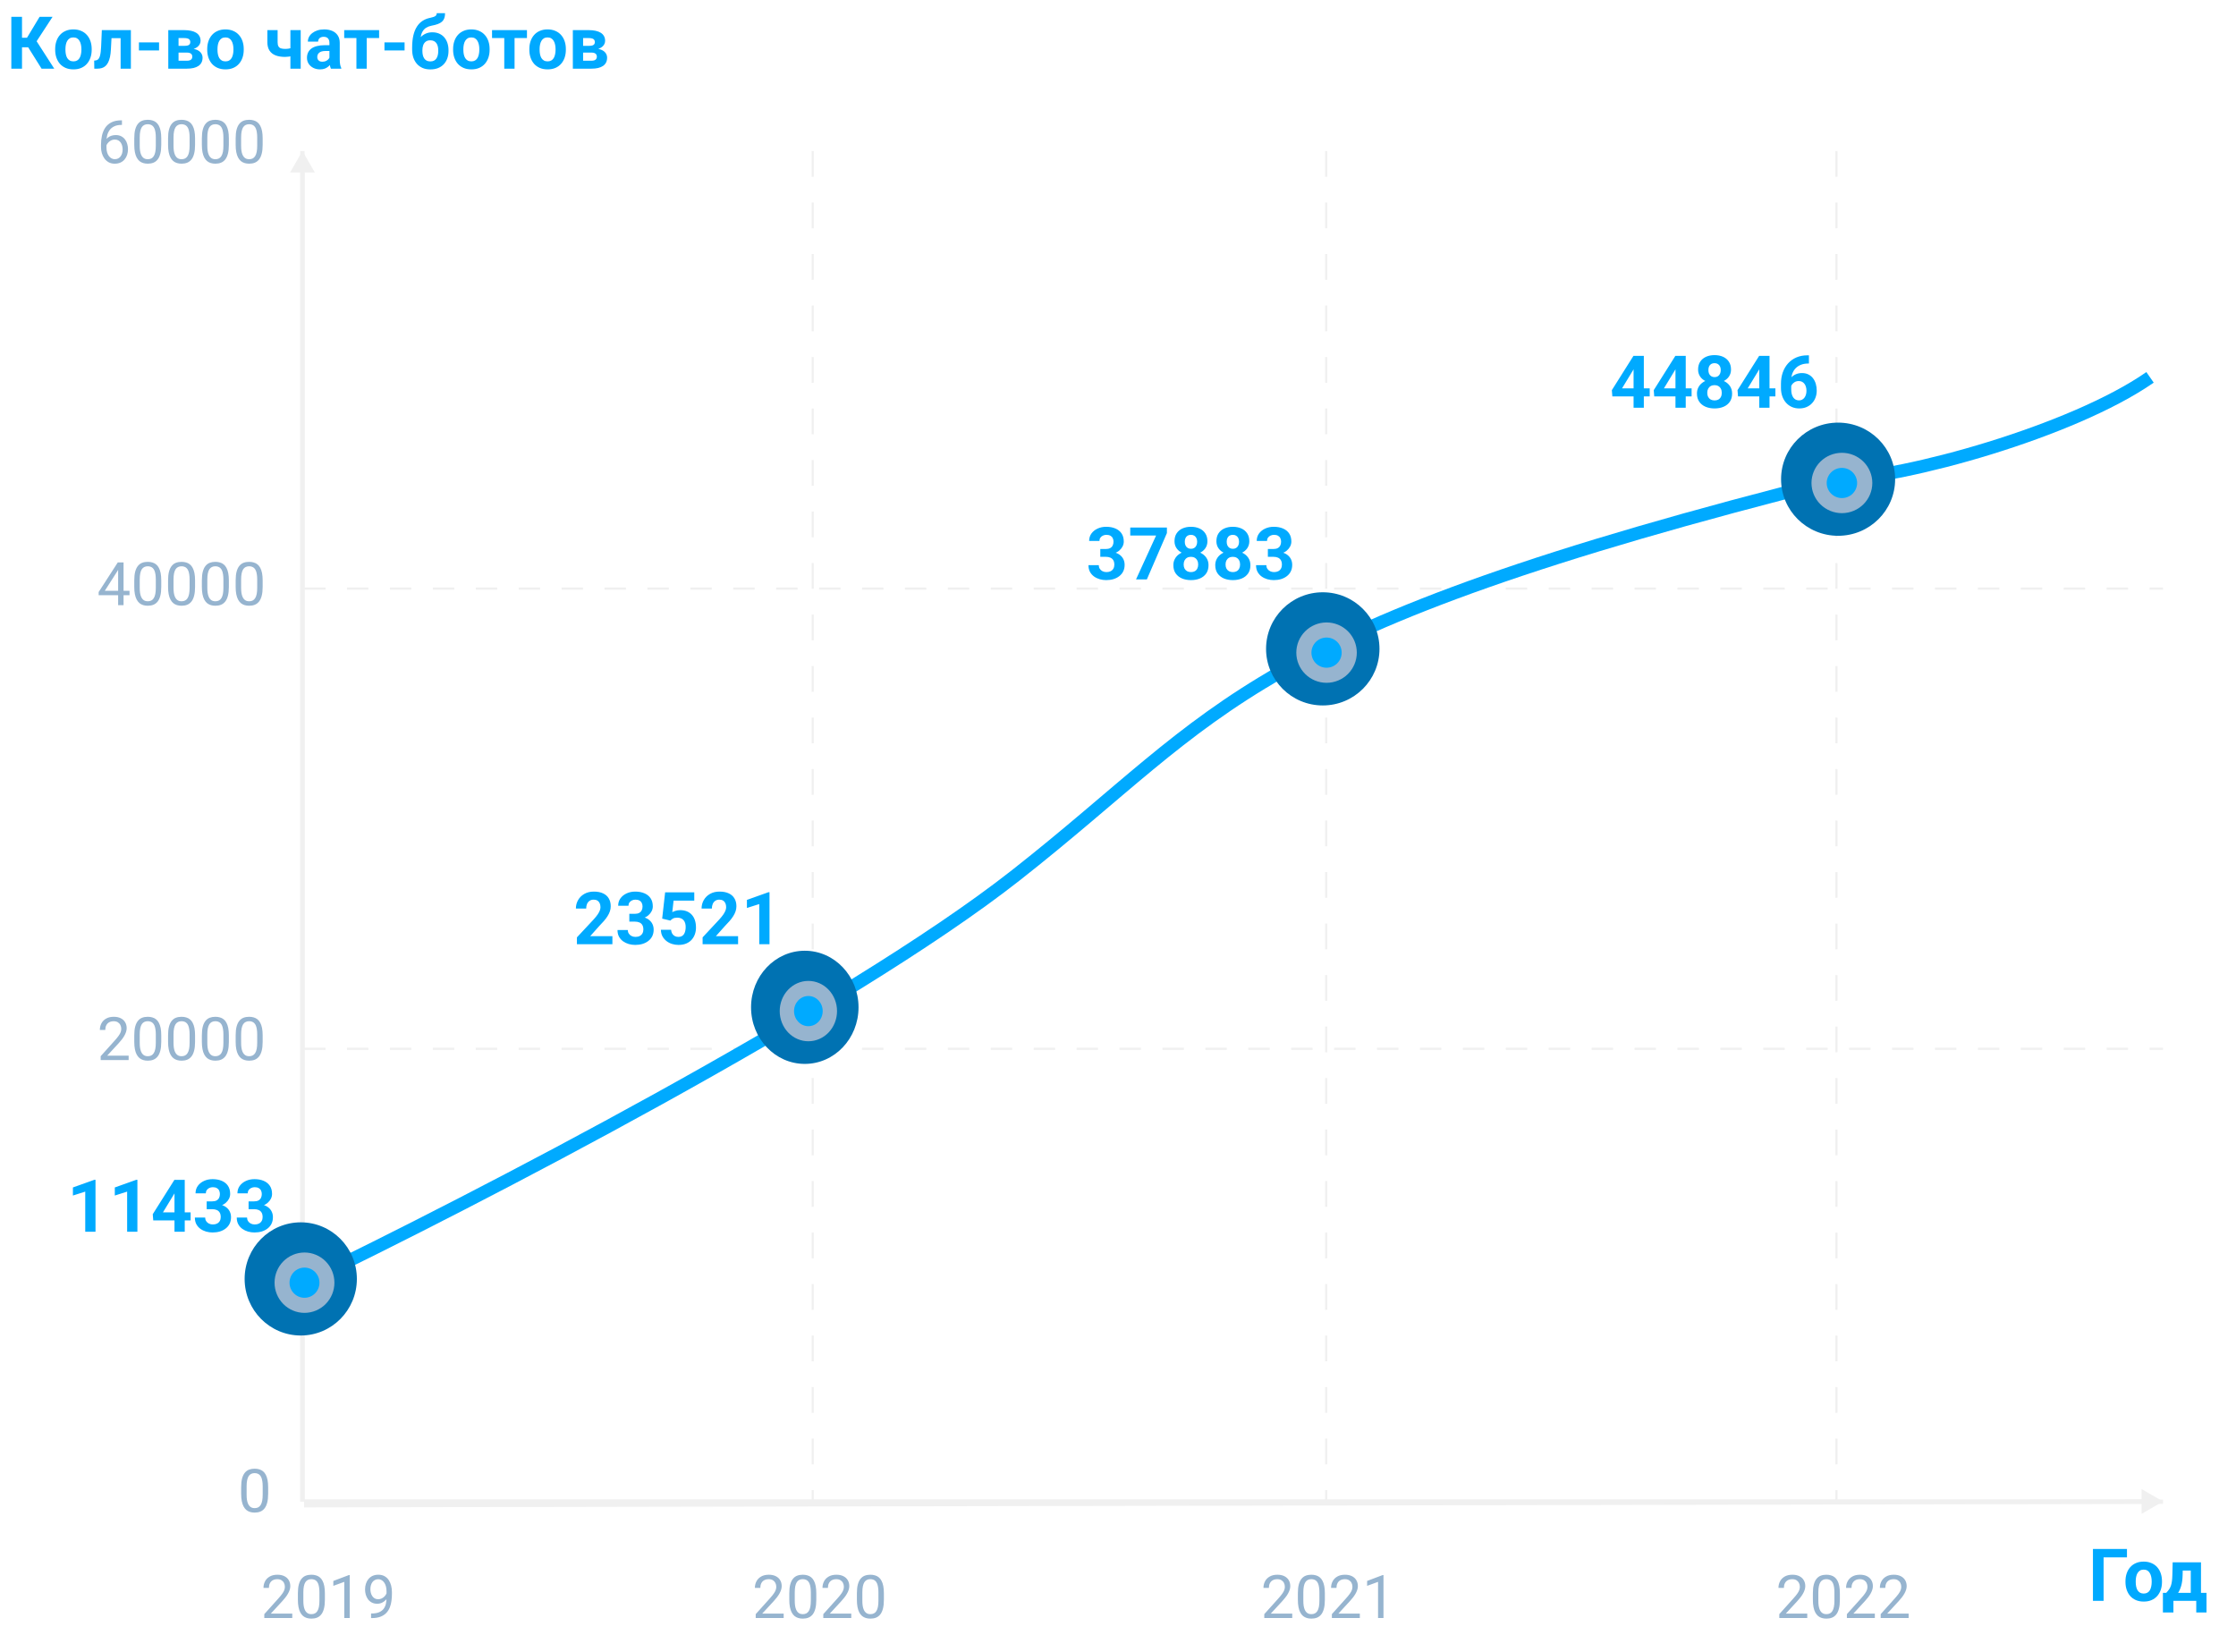 <?xml version="1.0" encoding="UTF-8"?> <svg xmlns="http://www.w3.org/2000/svg" width="521" height="385" viewBox="0 0 521 385" fill="none"> <path d="M70.473 35.188V349.843" stroke="#F0F0F0"></path> <path d="M189.362 35.188V349.843" stroke="#F0F0F0" stroke-width="0.5" stroke-dasharray="6 6"></path> <path d="M309.008 35.188V349.843" stroke="#F0F0F0" stroke-width="0.5" stroke-dasharray="6 6"></path> <path d="M427.896 35.188V349.843" stroke="#F0F0F0" stroke-width="0.5" stroke-dasharray="6 6"></path> <path d="M70.852 350.722L504 349.908" stroke="#F0F0F0"></path> <path d="M70.852 244.372H504" stroke="#F0F0F0" stroke-width="0.5" stroke-dasharray="5 5"></path> <path d="M70.852 137.143H504" stroke="#F0F0F0" stroke-width="0.5" stroke-dasharray="5 5"></path> <path d="M504 349.843L499 346.956V352.73L504 349.843ZM70.852 350.343H499.5V349.343H70.852V350.343Z" fill="#F0F0F0"></path> <path d="M70.473 35.188L67.587 40.188H73.36L70.473 35.188ZM69.973 39.688V349.843H70.973V39.688H69.973Z" fill="#F0F0F0"></path> <path d="M68.099 375.961V377H61.584V376.091L64.845 372.461C65.246 372.014 65.556 371.636 65.774 371.326C65.998 371.012 66.153 370.731 66.239 370.485C66.33 370.235 66.376 369.979 66.376 369.72C66.376 369.392 66.308 369.095 66.171 368.831C66.039 368.562 65.843 368.348 65.583 368.188C65.323 368.029 65.009 367.949 64.64 367.949C64.198 367.949 63.828 368.036 63.532 368.209C63.241 368.378 63.022 368.615 62.876 368.92C62.73 369.225 62.657 369.576 62.657 369.973H61.393C61.393 369.412 61.516 368.899 61.762 368.435C62.008 367.97 62.372 367.601 62.855 367.327C63.339 367.049 63.933 366.91 64.64 366.91C65.269 366.91 65.806 367.022 66.253 367.245C66.7 367.464 67.041 367.774 67.278 368.175C67.52 368.571 67.641 369.036 67.641 369.569C67.641 369.861 67.591 370.157 67.49 370.458C67.394 370.754 67.26 371.05 67.087 371.347C66.918 371.643 66.72 371.935 66.492 372.222C66.269 372.509 66.03 372.791 65.774 373.069L63.108 375.961H68.099ZM75.7 371.23V372.748C75.7 373.564 75.627 374.252 75.481 374.812C75.336 375.373 75.126 375.824 74.853 376.166C74.579 376.508 74.249 376.756 73.861 376.911C73.478 377.062 73.046 377.137 72.562 377.137C72.18 377.137 71.826 377.089 71.503 376.993C71.179 376.897 70.888 376.745 70.628 376.535C70.373 376.321 70.154 376.043 69.972 375.701C69.789 375.359 69.65 374.945 69.555 374.457C69.459 373.969 69.411 373.4 69.411 372.748V371.23C69.411 370.415 69.484 369.731 69.63 369.18C69.78 368.628 69.992 368.186 70.266 367.854C70.539 367.516 70.867 367.275 71.25 367.129C71.637 366.983 72.07 366.91 72.549 366.91C72.936 366.91 73.292 366.958 73.615 367.054C73.943 367.145 74.235 367.293 74.49 367.498C74.745 367.699 74.962 367.967 75.14 368.305C75.322 368.637 75.461 369.045 75.557 369.528C75.652 370.011 75.7 370.579 75.7 371.23ZM74.429 372.953V371.019C74.429 370.572 74.401 370.18 74.347 369.843C74.296 369.501 74.221 369.209 74.121 368.968C74.021 368.726 73.893 368.53 73.738 368.38C73.588 368.229 73.412 368.12 73.212 368.052C73.016 367.979 72.795 367.942 72.549 367.942C72.248 367.942 71.981 367.999 71.749 368.113C71.517 368.223 71.321 368.398 71.161 368.64C71.006 368.881 70.888 369.198 70.806 369.59C70.724 369.982 70.683 370.458 70.683 371.019V372.953C70.683 373.4 70.708 373.794 70.758 374.136C70.812 374.478 70.892 374.774 70.997 375.024C71.102 375.271 71.23 375.473 71.38 375.633C71.53 375.792 71.704 375.911 71.899 375.988C72.1 376.061 72.321 376.098 72.562 376.098C72.872 376.098 73.144 376.038 73.376 375.92C73.608 375.801 73.802 375.617 73.957 375.366C74.117 375.111 74.235 374.785 74.312 374.389C74.39 373.988 74.429 373.509 74.429 372.953ZM81.483 366.992V377H80.219V368.571L77.669 369.501V368.359L81.285 366.992H81.483ZM86.46 375.94H86.59C87.319 375.94 87.912 375.838 88.367 375.633C88.823 375.428 89.174 375.152 89.42 374.806C89.666 374.459 89.835 374.07 89.926 373.637C90.017 373.199 90.062 372.75 90.062 372.29V370.766C90.062 370.314 90.01 369.913 89.905 369.562C89.805 369.212 89.664 368.918 89.481 368.681C89.304 368.444 89.101 368.264 88.873 368.141C88.645 368.018 88.404 367.956 88.148 367.956C87.857 367.956 87.595 368.015 87.362 368.134C87.134 368.248 86.941 368.41 86.781 368.619C86.626 368.829 86.508 369.075 86.426 369.357C86.344 369.64 86.303 369.948 86.303 370.28C86.303 370.576 86.339 370.864 86.412 371.142C86.485 371.42 86.597 371.67 86.747 371.894C86.897 372.117 87.084 372.295 87.308 372.427C87.535 372.554 87.802 372.618 88.107 372.618C88.39 372.618 88.654 372.563 88.9 372.454C89.151 372.34 89.372 372.188 89.564 371.996C89.759 371.8 89.914 371.579 90.028 371.333C90.147 371.087 90.215 370.829 90.233 370.561H90.835C90.835 370.939 90.76 371.312 90.609 371.682C90.463 372.046 90.258 372.379 89.994 372.68C89.73 372.98 89.42 373.222 89.064 373.404C88.709 373.582 88.322 373.671 87.902 373.671C87.41 373.671 86.984 373.575 86.624 373.384C86.264 373.192 85.968 372.937 85.735 372.618C85.507 372.299 85.337 371.944 85.223 371.552C85.113 371.155 85.059 370.754 85.059 370.349C85.059 369.875 85.125 369.43 85.257 369.016C85.389 368.601 85.585 368.236 85.845 367.922C86.105 367.603 86.426 367.354 86.809 367.177C87.196 366.999 87.643 366.91 88.148 366.91C88.718 366.91 89.204 367.024 89.605 367.252C90.005 367.48 90.331 367.785 90.582 368.168C90.837 368.551 91.024 368.981 91.143 369.46C91.261 369.938 91.32 370.431 91.32 370.937V371.395C91.32 371.91 91.286 372.434 91.218 372.967C91.154 373.495 91.029 374.001 90.842 374.484C90.659 374.967 90.393 375.4 90.042 375.783C89.691 376.161 89.233 376.462 88.668 376.686C88.107 376.904 87.415 377.014 86.59 377.014H86.46V375.94Z" fill="#96B4CF"></path> <path d="M70.852 298.865C109.724 280.115 197.313 234.88 236.69 203.942C285.911 165.269 288.562 146.812 428.275 111.655C443.672 111.362 482.797 100.58 500.971 87.924" stroke="#00AAFF" stroke-width="3"></path> <path d="M182.599 375.961V377H176.084V376.091L179.345 372.461C179.746 372.014 180.056 371.636 180.274 371.326C180.498 371.012 180.653 370.731 180.739 370.485C180.83 370.235 180.876 369.979 180.876 369.72C180.876 369.392 180.808 369.095 180.671 368.831C180.539 368.562 180.343 368.348 180.083 368.188C179.823 368.029 179.509 367.949 179.14 367.949C178.698 367.949 178.328 368.036 178.032 368.209C177.741 368.378 177.522 368.615 177.376 368.92C177.23 369.225 177.157 369.576 177.157 369.973H175.893C175.893 369.412 176.016 368.899 176.262 368.435C176.508 367.97 176.872 367.601 177.355 367.327C177.839 367.049 178.433 366.91 179.14 366.91C179.769 366.91 180.306 367.022 180.753 367.245C181.2 367.464 181.541 367.774 181.778 368.175C182.02 368.571 182.141 369.036 182.141 369.569C182.141 369.861 182.09 370.157 181.99 370.458C181.895 370.754 181.76 371.05 181.587 371.347C181.418 371.643 181.22 371.935 180.992 372.222C180.769 372.509 180.53 372.791 180.274 373.069L177.608 375.961H182.599ZM190.2 371.23V372.748C190.2 373.564 190.127 374.252 189.981 374.812C189.836 375.373 189.626 375.824 189.353 376.166C189.079 376.508 188.749 376.756 188.361 376.911C187.979 377.062 187.546 377.137 187.062 377.137C186.68 377.137 186.326 377.089 186.003 376.993C185.679 376.897 185.388 376.745 185.128 376.535C184.873 376.321 184.654 376.043 184.472 375.701C184.289 375.359 184.15 374.945 184.055 374.457C183.959 373.969 183.911 373.4 183.911 372.748V371.23C183.911 370.415 183.984 369.731 184.13 369.18C184.28 368.628 184.492 368.186 184.766 367.854C185.039 367.516 185.367 367.275 185.75 367.129C186.137 366.983 186.57 366.91 187.049 366.91C187.436 366.91 187.792 366.958 188.115 367.054C188.443 367.145 188.735 367.293 188.99 367.498C189.245 367.699 189.462 367.967 189.64 368.305C189.822 368.637 189.961 369.045 190.057 369.528C190.152 370.011 190.2 370.579 190.2 371.23ZM188.929 372.953V371.019C188.929 370.572 188.901 370.18 188.847 369.843C188.797 369.501 188.721 369.209 188.621 368.968C188.521 368.726 188.393 368.53 188.238 368.38C188.088 368.229 187.912 368.12 187.712 368.052C187.516 367.979 187.295 367.942 187.049 367.942C186.748 367.942 186.481 367.999 186.249 368.113C186.017 368.223 185.821 368.398 185.661 368.64C185.506 368.881 185.388 369.198 185.306 369.59C185.224 369.982 185.183 370.458 185.183 371.019V372.953C185.183 373.4 185.208 373.794 185.258 374.136C185.312 374.478 185.392 374.774 185.497 375.024C185.602 375.271 185.729 375.473 185.88 375.633C186.03 375.792 186.203 375.911 186.399 375.988C186.6 376.061 186.821 376.098 187.062 376.098C187.372 376.098 187.644 376.038 187.876 375.92C188.108 375.801 188.302 375.617 188.457 375.366C188.617 375.111 188.735 374.785 188.812 374.389C188.89 373.988 188.929 373.509 188.929 372.953ZM198.349 375.961V377H191.834V376.091L195.095 372.461C195.496 372.014 195.806 371.636 196.024 371.326C196.248 371.012 196.403 370.731 196.489 370.485C196.58 370.235 196.626 369.979 196.626 369.72C196.626 369.392 196.558 369.095 196.421 368.831C196.289 368.562 196.093 368.348 195.833 368.188C195.573 368.029 195.259 367.949 194.89 367.949C194.448 367.949 194.078 368.036 193.782 368.209C193.491 368.378 193.272 368.615 193.126 368.92C192.98 369.225 192.907 369.576 192.907 369.973H191.643C191.643 369.412 191.766 368.899 192.012 368.435C192.258 367.97 192.622 367.601 193.105 367.327C193.589 367.049 194.183 366.91 194.89 366.91C195.519 366.91 196.056 367.022 196.503 367.245C196.95 367.464 197.291 367.774 197.528 368.175C197.77 368.571 197.891 369.036 197.891 369.569C197.891 369.861 197.84 370.157 197.74 370.458C197.645 370.754 197.51 371.05 197.337 371.347C197.168 371.643 196.97 371.935 196.742 372.222C196.519 372.509 196.28 372.791 196.024 373.069L193.358 375.961H198.349ZM205.95 371.23V372.748C205.95 373.564 205.877 374.252 205.731 374.812C205.586 375.373 205.376 375.824 205.103 376.166C204.829 376.508 204.499 376.756 204.111 376.911C203.729 377.062 203.296 377.137 202.812 377.137C202.43 377.137 202.076 377.089 201.753 376.993C201.429 376.897 201.138 376.745 200.878 376.535C200.623 376.321 200.404 376.043 200.222 375.701C200.039 375.359 199.9 374.945 199.805 374.457C199.709 373.969 199.661 373.4 199.661 372.748V371.23C199.661 370.415 199.734 369.731 199.88 369.18C200.03 368.628 200.242 368.186 200.516 367.854C200.789 367.516 201.117 367.275 201.5 367.129C201.887 366.983 202.32 366.91 202.799 366.91C203.186 366.91 203.542 366.958 203.865 367.054C204.193 367.145 204.485 367.293 204.74 367.498C204.995 367.699 205.212 367.967 205.39 368.305C205.572 368.637 205.711 369.045 205.807 369.528C205.902 370.011 205.95 370.579 205.95 371.23ZM204.679 372.953V371.019C204.679 370.572 204.651 370.18 204.597 369.843C204.547 369.501 204.471 369.209 204.371 368.968C204.271 368.726 204.143 368.53 203.988 368.38C203.838 368.229 203.662 368.12 203.462 368.052C203.266 367.979 203.045 367.942 202.799 367.942C202.498 367.942 202.231 367.999 201.999 368.113C201.767 368.223 201.571 368.398 201.411 368.64C201.256 368.881 201.138 369.198 201.056 369.59C200.974 369.982 200.933 370.458 200.933 371.019V372.953C200.933 373.4 200.958 373.794 201.008 374.136C201.062 374.478 201.142 374.774 201.247 375.024C201.352 375.271 201.479 375.473 201.63 375.633C201.78 375.792 201.953 375.911 202.149 375.988C202.35 376.061 202.571 376.098 202.812 376.098C203.122 376.098 203.394 376.038 203.626 375.92C203.858 375.801 204.052 375.617 204.207 375.366C204.367 375.111 204.485 374.785 204.562 374.389C204.64 373.988 204.679 373.509 204.679 372.953Z" fill="#96B4CF"></path> <path d="M301.099 375.961V377H294.584V376.091L297.845 372.461C298.246 372.014 298.556 371.636 298.774 371.326C298.998 371.012 299.153 370.731 299.239 370.485C299.33 370.235 299.376 369.979 299.376 369.72C299.376 369.392 299.308 369.095 299.171 368.831C299.039 368.562 298.843 368.348 298.583 368.188C298.323 368.029 298.009 367.949 297.64 367.949C297.198 367.949 296.828 368.036 296.532 368.209C296.241 368.378 296.022 368.615 295.876 368.92C295.73 369.225 295.657 369.576 295.657 369.973H294.393C294.393 369.412 294.516 368.899 294.762 368.435C295.008 367.97 295.372 367.601 295.855 367.327C296.339 367.049 296.933 366.91 297.64 366.91C298.269 366.91 298.806 367.022 299.253 367.245C299.7 367.464 300.041 367.774 300.278 368.175C300.52 368.571 300.641 369.036 300.641 369.569C300.641 369.861 300.59 370.157 300.49 370.458C300.395 370.754 300.26 371.05 300.087 371.347C299.918 371.643 299.72 371.935 299.492 372.222C299.269 372.509 299.03 372.791 298.774 373.069L296.108 375.961H301.099ZM308.7 371.23V372.748C308.7 373.564 308.627 374.252 308.481 374.812C308.336 375.373 308.126 375.824 307.853 376.166C307.579 376.508 307.249 376.756 306.861 376.911C306.479 377.062 306.046 377.137 305.562 377.137C305.18 377.137 304.826 377.089 304.503 376.993C304.179 376.897 303.888 376.745 303.628 376.535C303.373 376.321 303.154 376.043 302.972 375.701C302.789 375.359 302.65 374.945 302.555 374.457C302.459 373.969 302.411 373.4 302.411 372.748V371.23C302.411 370.415 302.484 369.731 302.63 369.18C302.78 368.628 302.992 368.186 303.266 367.854C303.539 367.516 303.867 367.275 304.25 367.129C304.637 366.983 305.07 366.91 305.549 366.91C305.936 366.91 306.292 366.958 306.615 367.054C306.943 367.145 307.235 367.293 307.49 367.498C307.745 367.699 307.962 367.967 308.14 368.305C308.322 368.637 308.461 369.045 308.557 369.528C308.652 370.011 308.7 370.579 308.7 371.23ZM307.429 372.953V371.019C307.429 370.572 307.401 370.18 307.347 369.843C307.297 369.501 307.221 369.209 307.121 368.968C307.021 368.726 306.893 368.53 306.738 368.38C306.588 368.229 306.412 368.12 306.212 368.052C306.016 367.979 305.795 367.942 305.549 367.942C305.248 367.942 304.981 367.999 304.749 368.113C304.517 368.223 304.321 368.398 304.161 368.64C304.006 368.881 303.888 369.198 303.806 369.59C303.724 369.982 303.683 370.458 303.683 371.019V372.953C303.683 373.4 303.708 373.794 303.758 374.136C303.812 374.478 303.892 374.774 303.997 375.024C304.102 375.271 304.229 375.473 304.38 375.633C304.53 375.792 304.703 375.911 304.899 375.988C305.1 376.061 305.321 376.098 305.562 376.098C305.872 376.098 306.144 376.038 306.376 375.92C306.608 375.801 306.802 375.617 306.957 375.366C307.117 375.111 307.235 374.785 307.312 374.389C307.39 373.988 307.429 373.509 307.429 372.953ZM316.849 375.961V377H310.334V376.091L313.595 372.461C313.996 372.014 314.306 371.636 314.524 371.326C314.748 371.012 314.903 370.731 314.989 370.485C315.08 370.235 315.126 369.979 315.126 369.72C315.126 369.392 315.058 369.095 314.921 368.831C314.789 368.562 314.593 368.348 314.333 368.188C314.073 368.029 313.759 367.949 313.39 367.949C312.948 367.949 312.578 368.036 312.282 368.209C311.991 368.378 311.772 368.615 311.626 368.92C311.48 369.225 311.407 369.576 311.407 369.973H310.143C310.143 369.412 310.266 368.899 310.512 368.435C310.758 367.97 311.122 367.601 311.605 367.327C312.089 367.049 312.683 366.91 313.39 366.91C314.019 366.91 314.556 367.022 315.003 367.245C315.45 367.464 315.791 367.774 316.028 368.175C316.27 368.571 316.391 369.036 316.391 369.569C316.391 369.861 316.34 370.157 316.24 370.458C316.145 370.754 316.01 371.05 315.837 371.347C315.668 371.643 315.47 371.935 315.242 372.222C315.019 372.509 314.78 372.791 314.524 373.069L311.858 375.961H316.849ZM322.358 366.992V377H321.094V368.571L318.544 369.501V368.359L322.16 366.992H322.358Z" fill="#96B4CF"></path> <path d="M421.099 375.961V377H414.584V376.091L417.845 372.461C418.246 372.014 418.556 371.636 418.774 371.326C418.998 371.012 419.153 370.731 419.239 370.485C419.33 370.235 419.376 369.979 419.376 369.72C419.376 369.392 419.308 369.095 419.171 368.831C419.039 368.562 418.843 368.348 418.583 368.188C418.323 368.029 418.009 367.949 417.64 367.949C417.198 367.949 416.828 368.036 416.532 368.209C416.241 368.378 416.022 368.615 415.876 368.92C415.73 369.225 415.657 369.576 415.657 369.973H414.393C414.393 369.412 414.516 368.899 414.762 368.435C415.008 367.97 415.372 367.601 415.855 367.327C416.339 367.049 416.933 366.91 417.64 366.91C418.269 366.91 418.806 367.022 419.253 367.245C419.7 367.464 420.041 367.774 420.278 368.175C420.52 368.571 420.641 369.036 420.641 369.569C420.641 369.861 420.59 370.157 420.49 370.458C420.395 370.754 420.26 371.05 420.087 371.347C419.918 371.643 419.72 371.935 419.492 372.222C419.269 372.509 419.03 372.791 418.774 373.069L416.108 375.961H421.099ZM428.7 371.23V372.748C428.7 373.564 428.627 374.252 428.481 374.812C428.336 375.373 428.126 375.824 427.853 376.166C427.579 376.508 427.249 376.756 426.861 376.911C426.479 377.062 426.046 377.137 425.562 377.137C425.18 377.137 424.826 377.089 424.503 376.993C424.179 376.897 423.888 376.745 423.628 376.535C423.373 376.321 423.154 376.043 422.972 375.701C422.789 375.359 422.65 374.945 422.555 374.457C422.459 373.969 422.411 373.4 422.411 372.748V371.23C422.411 370.415 422.484 369.731 422.63 369.18C422.78 368.628 422.992 368.186 423.266 367.854C423.539 367.516 423.867 367.275 424.25 367.129C424.637 366.983 425.07 366.91 425.549 366.91C425.936 366.91 426.292 366.958 426.615 367.054C426.943 367.145 427.235 367.293 427.49 367.498C427.745 367.699 427.962 367.967 428.14 368.305C428.322 368.637 428.461 369.045 428.557 369.528C428.652 370.011 428.7 370.579 428.7 371.23ZM427.429 372.953V371.019C427.429 370.572 427.401 370.18 427.347 369.843C427.297 369.501 427.221 369.209 427.121 368.968C427.021 368.726 426.893 368.53 426.738 368.38C426.588 368.229 426.412 368.12 426.212 368.052C426.016 367.979 425.795 367.942 425.549 367.942C425.248 367.942 424.981 367.999 424.749 368.113C424.517 368.223 424.321 368.398 424.161 368.64C424.006 368.881 423.888 369.198 423.806 369.59C423.724 369.982 423.683 370.458 423.683 371.019V372.953C423.683 373.4 423.708 373.794 423.758 374.136C423.812 374.478 423.892 374.774 423.997 375.024C424.102 375.271 424.229 375.473 424.38 375.633C424.53 375.792 424.703 375.911 424.899 375.988C425.1 376.061 425.321 376.098 425.562 376.098C425.872 376.098 426.144 376.038 426.376 375.92C426.608 375.801 426.802 375.617 426.957 375.366C427.117 375.111 427.235 374.785 427.312 374.389C427.39 373.988 427.429 373.509 427.429 372.953ZM436.849 375.961V377H430.334V376.091L433.595 372.461C433.996 372.014 434.306 371.636 434.524 371.326C434.748 371.012 434.903 370.731 434.989 370.485C435.08 370.235 435.126 369.979 435.126 369.72C435.126 369.392 435.058 369.095 434.921 368.831C434.789 368.562 434.593 368.348 434.333 368.188C434.073 368.029 433.759 367.949 433.39 367.949C432.948 367.949 432.578 368.036 432.282 368.209C431.991 368.378 431.772 368.615 431.626 368.92C431.48 369.225 431.407 369.576 431.407 369.973H430.143C430.143 369.412 430.266 368.899 430.512 368.435C430.758 367.97 431.122 367.601 431.605 367.327C432.089 367.049 432.683 366.91 433.39 366.91C434.019 366.91 434.556 367.022 435.003 367.245C435.45 367.464 435.791 367.774 436.028 368.175C436.27 368.571 436.391 369.036 436.391 369.569C436.391 369.861 436.34 370.157 436.24 370.458C436.145 370.754 436.01 371.05 435.837 371.347C435.668 371.643 435.47 371.935 435.242 372.222C435.019 372.509 434.78 372.791 434.524 373.069L431.858 375.961H436.849ZM444.724 375.961V377H438.209V376.091L441.47 372.461C441.871 372.014 442.181 371.636 442.399 371.326C442.623 371.012 442.778 370.731 442.864 370.485C442.955 370.235 443.001 369.979 443.001 369.72C443.001 369.392 442.933 369.095 442.796 368.831C442.664 368.562 442.468 368.348 442.208 368.188C441.948 368.029 441.634 367.949 441.265 367.949C440.823 367.949 440.453 368.036 440.157 368.209C439.866 368.378 439.647 368.615 439.501 368.92C439.355 369.225 439.282 369.576 439.282 369.973H438.018C438.018 369.412 438.141 368.899 438.387 368.435C438.633 367.97 438.997 367.601 439.48 367.327C439.964 367.049 440.558 366.91 441.265 366.91C441.894 366.91 442.431 367.022 442.878 367.245C443.325 367.464 443.666 367.774 443.903 368.175C444.145 368.571 444.266 369.036 444.266 369.569C444.266 369.861 444.215 370.157 444.115 370.458C444.02 370.754 443.885 371.05 443.712 371.347C443.543 371.643 443.345 371.935 443.117 372.222C442.894 372.509 442.655 372.791 442.399 373.069L439.733 375.961H444.724Z" fill="#96B4CF"></path> <path d="M62.48 346.526V348.044C62.48 348.86 62.407 349.548 62.261 350.108C62.115 350.669 61.905 351.12 61.632 351.462C61.358 351.804 61.028 352.052 60.641 352.207C60.258 352.357 59.825 352.433 59.342 352.433C58.959 352.433 58.606 352.385 58.282 352.289C57.959 352.193 57.667 352.041 57.407 351.831C57.152 351.617 56.933 351.339 56.751 350.997C56.569 350.655 56.43 350.241 56.334 349.753C56.238 349.265 56.191 348.696 56.191 348.044V346.526C56.191 345.711 56.263 345.027 56.409 344.476C56.56 343.924 56.772 343.482 57.045 343.149C57.318 342.812 57.647 342.571 58.029 342.425C58.417 342.279 58.85 342.206 59.328 342.206C59.715 342.206 60.071 342.254 60.395 342.35C60.723 342.441 61.014 342.589 61.27 342.794C61.525 342.995 61.741 343.263 61.919 343.601C62.101 343.933 62.24 344.341 62.336 344.824C62.432 345.307 62.48 345.875 62.48 346.526ZM61.208 348.249V346.315C61.208 345.868 61.181 345.476 61.126 345.139C61.076 344.797 61.001 344.505 60.9 344.264C60.8 344.022 60.673 343.826 60.518 343.676C60.367 343.525 60.192 343.416 59.991 343.348C59.795 343.275 59.574 343.238 59.328 343.238C59.027 343.238 58.761 343.295 58.528 343.409C58.296 343.519 58.1 343.694 57.941 343.936C57.785 344.177 57.667 344.494 57.585 344.886C57.503 345.278 57.462 345.754 57.462 346.315V348.249C57.462 348.696 57.487 349.09 57.537 349.432C57.592 349.773 57.672 350.07 57.776 350.32C57.881 350.566 58.009 350.769 58.159 350.929C58.31 351.088 58.483 351.207 58.679 351.284C58.879 351.357 59.1 351.394 59.342 351.394C59.652 351.394 59.923 351.334 60.155 351.216C60.388 351.097 60.581 350.913 60.736 350.662C60.896 350.407 61.014 350.081 61.092 349.685C61.169 349.284 61.208 348.805 61.208 348.249Z" fill="#96B4CF"></path> <path d="M29.974 245.961V247H23.459V246.091L26.72 242.461C27.121 242.014 27.431 241.636 27.649 241.326C27.873 241.012 28.028 240.731 28.114 240.485C28.205 240.235 28.251 239.979 28.251 239.72C28.251 239.392 28.183 239.095 28.046 238.831C27.914 238.562 27.718 238.348 27.458 238.188C27.198 238.029 26.884 237.949 26.515 237.949C26.073 237.949 25.703 238.036 25.407 238.209C25.116 238.378 24.897 238.615 24.751 238.92C24.605 239.225 24.532 239.576 24.532 239.973H23.268C23.268 239.412 23.391 238.899 23.637 238.435C23.883 237.97 24.247 237.601 24.73 237.327C25.213 237.049 25.808 236.91 26.515 236.91C27.144 236.91 27.681 237.022 28.128 237.245C28.575 237.464 28.916 237.774 29.153 238.175C29.395 238.571 29.516 239.036 29.516 239.569C29.516 239.861 29.465 240.157 29.365 240.458C29.27 240.754 29.135 241.05 28.962 241.347C28.793 241.643 28.595 241.935 28.367 242.222C28.144 242.509 27.905 242.791 27.649 243.069L24.983 245.961H29.974ZM37.575 241.23V242.748C37.575 243.564 37.502 244.252 37.356 244.812C37.211 245.373 37.001 245.824 36.727 246.166C36.454 246.508 36.124 246.756 35.736 246.911C35.353 247.062 34.921 247.137 34.438 247.137C34.055 247.137 33.702 247.089 33.378 246.993C33.054 246.897 32.763 246.745 32.503 246.535C32.248 246.321 32.029 246.043 31.847 245.701C31.664 245.359 31.525 244.945 31.43 244.457C31.334 243.969 31.286 243.4 31.286 242.748V241.23C31.286 240.415 31.359 239.731 31.505 239.18C31.655 238.628 31.867 238.186 32.141 237.854C32.414 237.516 32.742 237.275 33.125 237.129C33.512 236.983 33.945 236.91 34.424 236.91C34.811 236.91 35.167 236.958 35.49 237.054C35.818 237.145 36.11 237.293 36.365 237.498C36.62 237.699 36.837 237.967 37.015 238.305C37.197 238.637 37.336 239.045 37.432 239.528C37.527 240.011 37.575 240.579 37.575 241.23ZM36.304 242.953V241.019C36.304 240.572 36.276 240.18 36.222 239.843C36.172 239.501 36.096 239.209 35.996 238.968C35.896 238.726 35.768 238.53 35.613 238.38C35.463 238.229 35.287 238.12 35.087 238.052C34.891 237.979 34.67 237.942 34.424 237.942C34.123 237.942 33.856 237.999 33.624 238.113C33.392 238.223 33.196 238.398 33.036 238.64C32.881 238.881 32.763 239.198 32.681 239.59C32.599 239.982 32.558 240.458 32.558 241.019V242.953C32.558 243.4 32.583 243.794 32.633 244.136C32.688 244.478 32.767 244.774 32.872 245.024C32.977 245.271 33.105 245.473 33.255 245.633C33.405 245.792 33.578 245.911 33.774 245.988C33.975 246.061 34.196 246.098 34.438 246.098C34.747 246.098 35.019 246.038 35.251 245.92C35.483 245.801 35.677 245.617 35.832 245.366C35.992 245.111 36.11 244.785 36.188 244.389C36.265 243.988 36.304 243.509 36.304 242.953ZM45.45 241.23V242.748C45.45 243.564 45.377 244.252 45.231 244.812C45.086 245.373 44.876 245.824 44.602 246.166C44.329 246.508 43.999 246.756 43.611 246.911C43.228 247.062 42.796 247.137 42.312 247.137C41.93 247.137 41.577 247.089 41.253 246.993C40.929 246.897 40.638 246.745 40.378 246.535C40.123 246.321 39.904 246.043 39.722 245.701C39.539 245.359 39.4 244.945 39.305 244.457C39.209 243.969 39.161 243.4 39.161 242.748V241.23C39.161 240.415 39.234 239.731 39.38 239.18C39.53 238.628 39.742 238.186 40.016 237.854C40.289 237.516 40.617 237.275 41 237.129C41.387 236.983 41.82 236.91 42.299 236.91C42.686 236.91 43.042 236.958 43.365 237.054C43.693 237.145 43.985 237.293 44.24 237.498C44.495 237.699 44.712 237.967 44.89 238.305C45.072 238.637 45.211 239.045 45.307 239.528C45.402 240.011 45.45 240.579 45.45 241.23ZM44.179 242.953V241.019C44.179 240.572 44.151 240.18 44.097 239.843C44.047 239.501 43.971 239.209 43.871 238.968C43.771 238.726 43.643 238.53 43.488 238.38C43.338 238.229 43.162 238.12 42.962 238.052C42.766 237.979 42.545 237.942 42.299 237.942C41.998 237.942 41.731 237.999 41.499 238.113C41.267 238.223 41.071 238.398 40.911 238.64C40.756 238.881 40.638 239.198 40.556 239.59C40.474 239.982 40.433 240.458 40.433 241.019V242.953C40.433 243.4 40.458 243.794 40.508 244.136C40.562 244.478 40.642 244.774 40.747 245.024C40.852 245.271 40.98 245.473 41.13 245.633C41.28 245.792 41.453 245.911 41.649 245.988C41.85 246.061 42.071 246.098 42.312 246.098C42.622 246.098 42.894 246.038 43.126 245.92C43.358 245.801 43.552 245.617 43.707 245.366C43.867 245.111 43.985 244.785 44.062 244.389C44.14 243.988 44.179 243.509 44.179 242.953ZM53.325 241.23V242.748C53.325 243.564 53.252 244.252 53.106 244.812C52.961 245.373 52.751 245.824 52.477 246.166C52.204 246.508 51.874 246.756 51.486 246.911C51.103 247.062 50.671 247.137 50.188 247.137C49.805 247.137 49.452 247.089 49.128 246.993C48.804 246.897 48.513 246.745 48.253 246.535C47.998 246.321 47.779 246.043 47.597 245.701C47.414 245.359 47.275 244.945 47.18 244.457C47.084 243.969 47.036 243.4 47.036 242.748V241.23C47.036 240.415 47.109 239.731 47.255 239.18C47.405 238.628 47.617 238.186 47.891 237.854C48.164 237.516 48.492 237.275 48.875 237.129C49.262 236.983 49.695 236.91 50.174 236.91C50.561 236.91 50.917 236.958 51.24 237.054C51.568 237.145 51.86 237.293 52.115 237.498C52.37 237.699 52.587 237.967 52.765 238.305C52.947 238.637 53.086 239.045 53.182 239.528C53.277 240.011 53.325 240.579 53.325 241.23ZM52.054 242.953V241.019C52.054 240.572 52.026 240.18 51.972 239.843C51.922 239.501 51.846 239.209 51.746 238.968C51.646 238.726 51.518 238.53 51.363 238.38C51.213 238.229 51.037 238.12 50.837 238.052C50.641 237.979 50.42 237.942 50.174 237.942C49.873 237.942 49.606 237.999 49.374 238.113C49.142 238.223 48.946 238.398 48.786 238.64C48.631 238.881 48.513 239.198 48.431 239.59C48.349 239.982 48.308 240.458 48.308 241.019V242.953C48.308 243.4 48.333 243.794 48.383 244.136C48.438 244.478 48.517 244.774 48.622 245.024C48.727 245.271 48.855 245.473 49.005 245.633C49.155 245.792 49.328 245.911 49.524 245.988C49.725 246.061 49.946 246.098 50.188 246.098C50.497 246.098 50.769 246.038 51.001 245.92C51.233 245.801 51.427 245.617 51.582 245.366C51.742 245.111 51.86 244.785 51.938 244.389C52.015 243.988 52.054 243.509 52.054 242.953ZM61.2 241.23V242.748C61.2 243.564 61.127 244.252 60.981 244.812C60.836 245.373 60.626 245.824 60.352 246.166C60.079 246.508 59.749 246.756 59.361 246.911C58.978 247.062 58.546 247.137 58.062 247.137C57.68 247.137 57.327 247.089 57.003 246.993C56.679 246.897 56.388 246.745 56.128 246.535C55.873 246.321 55.654 246.043 55.472 245.701C55.289 245.359 55.15 244.945 55.055 244.457C54.959 243.969 54.911 243.4 54.911 242.748V241.23C54.911 240.415 54.984 239.731 55.13 239.18C55.28 238.628 55.492 238.186 55.766 237.854C56.039 237.516 56.367 237.275 56.75 237.129C57.137 236.983 57.57 236.91 58.049 236.91C58.436 236.91 58.792 236.958 59.115 237.054C59.443 237.145 59.735 237.293 59.99 237.498C60.245 237.699 60.462 237.967 60.64 238.305C60.822 238.637 60.961 239.045 61.057 239.528C61.152 240.011 61.2 240.579 61.2 241.23ZM59.929 242.953V241.019C59.929 240.572 59.901 240.18 59.847 239.843C59.797 239.501 59.721 239.209 59.621 238.968C59.521 238.726 59.393 238.53 59.238 238.38C59.088 238.229 58.912 238.12 58.712 238.052C58.516 237.979 58.295 237.942 58.049 237.942C57.748 237.942 57.481 237.999 57.249 238.113C57.017 238.223 56.821 238.398 56.661 238.64C56.506 238.881 56.388 239.198 56.306 239.59C56.224 239.982 56.183 240.458 56.183 241.019V242.953C56.183 243.4 56.208 243.794 56.258 244.136C56.312 244.478 56.392 244.774 56.497 245.024C56.602 245.271 56.73 245.473 56.88 245.633C57.03 245.792 57.203 245.911 57.399 245.988C57.6 246.061 57.821 246.098 58.062 246.098C58.372 246.098 58.644 246.038 58.876 245.92C59.108 245.801 59.302 245.617 59.457 245.366C59.617 245.111 59.735 244.785 59.812 244.389C59.89 243.988 59.929 243.509 59.929 242.953Z" fill="#96B4CF"></path> <path d="M30.179 137.65V138.689H22.987V137.944L27.444 131.047H28.477L27.369 133.043L24.423 137.65H30.179ZM28.791 131.047V141H27.526V131.047H28.791ZM37.575 135.23V136.748C37.575 137.564 37.502 138.252 37.356 138.812C37.211 139.373 37.001 139.824 36.727 140.166C36.454 140.508 36.124 140.756 35.736 140.911C35.353 141.062 34.921 141.137 34.438 141.137C34.055 141.137 33.702 141.089 33.378 140.993C33.054 140.897 32.763 140.745 32.503 140.535C32.248 140.321 32.029 140.043 31.847 139.701C31.664 139.359 31.525 138.945 31.43 138.457C31.334 137.969 31.286 137.4 31.286 136.748V135.23C31.286 134.415 31.359 133.731 31.505 133.18C31.655 132.628 31.867 132.186 32.141 131.854C32.414 131.516 32.742 131.275 33.125 131.129C33.512 130.983 33.945 130.91 34.424 130.91C34.811 130.91 35.167 130.958 35.49 131.054C35.818 131.145 36.11 131.293 36.365 131.498C36.62 131.699 36.837 131.967 37.015 132.305C37.197 132.637 37.336 133.045 37.432 133.528C37.527 134.011 37.575 134.579 37.575 135.23ZM36.304 136.953V135.019C36.304 134.572 36.276 134.18 36.222 133.843C36.172 133.501 36.096 133.209 35.996 132.968C35.896 132.726 35.768 132.53 35.613 132.38C35.463 132.229 35.287 132.12 35.087 132.052C34.891 131.979 34.67 131.942 34.424 131.942C34.123 131.942 33.856 131.999 33.624 132.113C33.392 132.223 33.196 132.398 33.036 132.64C32.881 132.881 32.763 133.198 32.681 133.59C32.599 133.982 32.558 134.458 32.558 135.019V136.953C32.558 137.4 32.583 137.794 32.633 138.136C32.688 138.478 32.767 138.774 32.872 139.024C32.977 139.271 33.105 139.473 33.255 139.633C33.405 139.792 33.578 139.911 33.774 139.988C33.975 140.061 34.196 140.098 34.438 140.098C34.747 140.098 35.019 140.038 35.251 139.92C35.483 139.801 35.677 139.617 35.832 139.366C35.992 139.111 36.11 138.785 36.188 138.389C36.265 137.988 36.304 137.509 36.304 136.953ZM45.45 135.23V136.748C45.45 137.564 45.377 138.252 45.231 138.812C45.086 139.373 44.876 139.824 44.602 140.166C44.329 140.508 43.999 140.756 43.611 140.911C43.228 141.062 42.796 141.137 42.312 141.137C41.93 141.137 41.577 141.089 41.253 140.993C40.929 140.897 40.638 140.745 40.378 140.535C40.123 140.321 39.904 140.043 39.722 139.701C39.539 139.359 39.4 138.945 39.305 138.457C39.209 137.969 39.161 137.4 39.161 136.748V135.23C39.161 134.415 39.234 133.731 39.38 133.18C39.53 132.628 39.742 132.186 40.016 131.854C40.289 131.516 40.617 131.275 41 131.129C41.387 130.983 41.82 130.91 42.299 130.91C42.686 130.91 43.042 130.958 43.365 131.054C43.693 131.145 43.985 131.293 44.24 131.498C44.495 131.699 44.712 131.967 44.89 132.305C45.072 132.637 45.211 133.045 45.307 133.528C45.402 134.011 45.45 134.579 45.45 135.23ZM44.179 136.953V135.019C44.179 134.572 44.151 134.18 44.097 133.843C44.047 133.501 43.971 133.209 43.871 132.968C43.771 132.726 43.643 132.53 43.488 132.38C43.338 132.229 43.162 132.12 42.962 132.052C42.766 131.979 42.545 131.942 42.299 131.942C41.998 131.942 41.731 131.999 41.499 132.113C41.267 132.223 41.071 132.398 40.911 132.64C40.756 132.881 40.638 133.198 40.556 133.59C40.474 133.982 40.433 134.458 40.433 135.019V136.953C40.433 137.4 40.458 137.794 40.508 138.136C40.562 138.478 40.642 138.774 40.747 139.024C40.852 139.271 40.98 139.473 41.13 139.633C41.28 139.792 41.453 139.911 41.649 139.988C41.85 140.061 42.071 140.098 42.312 140.098C42.622 140.098 42.894 140.038 43.126 139.92C43.358 139.801 43.552 139.617 43.707 139.366C43.867 139.111 43.985 138.785 44.062 138.389C44.14 137.988 44.179 137.509 44.179 136.953ZM53.325 135.23V136.748C53.325 137.564 53.252 138.252 53.106 138.812C52.961 139.373 52.751 139.824 52.477 140.166C52.204 140.508 51.874 140.756 51.486 140.911C51.103 141.062 50.671 141.137 50.188 141.137C49.805 141.137 49.452 141.089 49.128 140.993C48.804 140.897 48.513 140.745 48.253 140.535C47.998 140.321 47.779 140.043 47.597 139.701C47.414 139.359 47.275 138.945 47.18 138.457C47.084 137.969 47.036 137.4 47.036 136.748V135.23C47.036 134.415 47.109 133.731 47.255 133.18C47.405 132.628 47.617 132.186 47.891 131.854C48.164 131.516 48.492 131.275 48.875 131.129C49.262 130.983 49.695 130.91 50.174 130.91C50.561 130.91 50.917 130.958 51.24 131.054C51.568 131.145 51.86 131.293 52.115 131.498C52.37 131.699 52.587 131.967 52.765 132.305C52.947 132.637 53.086 133.045 53.182 133.528C53.277 134.011 53.325 134.579 53.325 135.23ZM52.054 136.953V135.019C52.054 134.572 52.026 134.18 51.972 133.843C51.922 133.501 51.846 133.209 51.746 132.968C51.646 132.726 51.518 132.53 51.363 132.38C51.213 132.229 51.037 132.12 50.837 132.052C50.641 131.979 50.42 131.942 50.174 131.942C49.873 131.942 49.606 131.999 49.374 132.113C49.142 132.223 48.946 132.398 48.786 132.64C48.631 132.881 48.513 133.198 48.431 133.59C48.349 133.982 48.308 134.458 48.308 135.019V136.953C48.308 137.4 48.333 137.794 48.383 138.136C48.438 138.478 48.517 138.774 48.622 139.024C48.727 139.271 48.855 139.473 49.005 139.633C49.155 139.792 49.328 139.911 49.524 139.988C49.725 140.061 49.946 140.098 50.188 140.098C50.497 140.098 50.769 140.038 51.001 139.92C51.233 139.801 51.427 139.617 51.582 139.366C51.742 139.111 51.86 138.785 51.938 138.389C52.015 137.988 52.054 137.509 52.054 136.953ZM61.2 135.23V136.748C61.2 137.564 61.127 138.252 60.981 138.812C60.836 139.373 60.626 139.824 60.352 140.166C60.079 140.508 59.749 140.756 59.361 140.911C58.978 141.062 58.546 141.137 58.062 141.137C57.68 141.137 57.327 141.089 57.003 140.993C56.679 140.897 56.388 140.745 56.128 140.535C55.873 140.321 55.654 140.043 55.472 139.701C55.289 139.359 55.15 138.945 55.055 138.457C54.959 137.969 54.911 137.4 54.911 136.748V135.23C54.911 134.415 54.984 133.731 55.13 133.18C55.28 132.628 55.492 132.186 55.766 131.854C56.039 131.516 56.367 131.275 56.75 131.129C57.137 130.983 57.57 130.91 58.049 130.91C58.436 130.91 58.792 130.958 59.115 131.054C59.443 131.145 59.735 131.293 59.99 131.498C60.245 131.699 60.462 131.967 60.64 132.305C60.822 132.637 60.961 133.045 61.057 133.528C61.152 134.011 61.2 134.579 61.2 135.23ZM59.929 136.953V135.019C59.929 134.572 59.901 134.18 59.847 133.843C59.797 133.501 59.721 133.209 59.621 132.968C59.521 132.726 59.393 132.53 59.238 132.38C59.088 132.229 58.912 132.12 58.712 132.052C58.516 131.979 58.295 131.942 58.049 131.942C57.748 131.942 57.481 131.999 57.249 132.113C57.017 132.223 56.821 132.398 56.661 132.64C56.506 132.881 56.388 133.198 56.306 133.59C56.224 133.982 56.183 134.458 56.183 135.019V136.953C56.183 137.4 56.208 137.794 56.258 138.136C56.312 138.478 56.392 138.774 56.497 139.024C56.602 139.271 56.73 139.473 56.88 139.633C57.03 139.792 57.203 139.911 57.399 139.988C57.6 140.061 57.821 140.098 58.062 140.098C58.372 140.098 58.644 140.038 58.876 139.92C59.108 139.801 59.302 139.617 59.457 139.366C59.617 139.111 59.735 138.785 59.812 138.389C59.89 137.988 59.929 137.509 59.929 136.953Z" fill="#96B4CF"></path> <path d="M28.306 28.033H28.415V29.106H28.306C27.636 29.106 27.075 29.216 26.624 29.435C26.173 29.649 25.815 29.938 25.551 30.303C25.287 30.663 25.095 31.068 24.977 31.52C24.863 31.971 24.806 32.429 24.806 32.894V34.356C24.806 34.798 24.858 35.19 24.963 35.532C25.068 35.87 25.211 36.154 25.394 36.387C25.576 36.619 25.781 36.795 26.009 36.913C26.241 37.032 26.483 37.091 26.733 37.091C27.025 37.091 27.285 37.036 27.513 36.927C27.741 36.813 27.932 36.656 28.087 36.455C28.246 36.25 28.367 36.008 28.449 35.73C28.531 35.453 28.572 35.147 28.572 34.815C28.572 34.518 28.536 34.233 28.463 33.96C28.39 33.682 28.278 33.436 28.128 33.222C27.977 33.003 27.788 32.832 27.561 32.709C27.337 32.581 27.071 32.518 26.761 32.518C26.41 32.518 26.082 32.604 25.776 32.777C25.476 32.946 25.227 33.169 25.031 33.447C24.84 33.721 24.73 34.019 24.703 34.343L24.033 34.336C24.097 33.825 24.215 33.39 24.389 33.03C24.566 32.666 24.785 32.37 25.045 32.142C25.309 31.909 25.603 31.741 25.927 31.636C26.255 31.526 26.601 31.472 26.966 31.472C27.463 31.472 27.891 31.565 28.251 31.752C28.611 31.939 28.907 32.19 29.14 32.504C29.372 32.814 29.543 33.165 29.652 33.557C29.766 33.944 29.823 34.343 29.823 34.753C29.823 35.222 29.757 35.662 29.625 36.072C29.493 36.482 29.295 36.842 29.03 37.152C28.77 37.462 28.449 37.704 28.066 37.877C27.684 38.05 27.239 38.137 26.733 38.137C26.196 38.137 25.726 38.027 25.325 37.809C24.924 37.585 24.591 37.289 24.327 36.92C24.063 36.551 23.865 36.141 23.732 35.69C23.6 35.238 23.534 34.78 23.534 34.315V33.721C23.534 33.019 23.605 32.331 23.746 31.656C23.887 30.982 24.131 30.371 24.477 29.824C24.828 29.277 25.314 28.842 25.934 28.519C26.553 28.195 27.344 28.033 28.306 28.033ZM37.575 32.23V33.748C37.575 34.564 37.502 35.252 37.356 35.812C37.211 36.373 37.001 36.824 36.727 37.166C36.454 37.508 36.124 37.756 35.736 37.911C35.353 38.062 34.921 38.137 34.438 38.137C34.055 38.137 33.702 38.089 33.378 37.993C33.054 37.898 32.763 37.745 32.503 37.535C32.248 37.321 32.029 37.043 31.847 36.701C31.664 36.359 31.525 35.945 31.43 35.457C31.334 34.969 31.286 34.4 31.286 33.748V32.23C31.286 31.415 31.359 30.731 31.505 30.18C31.655 29.628 31.867 29.186 32.141 28.854C32.414 28.516 32.742 28.275 33.125 28.129C33.512 27.983 33.945 27.91 34.424 27.91C34.811 27.91 35.167 27.958 35.49 28.054C35.818 28.145 36.11 28.293 36.365 28.498C36.62 28.699 36.837 28.967 37.015 29.305C37.197 29.637 37.336 30.045 37.432 30.528C37.527 31.011 37.575 31.579 37.575 32.23ZM36.304 33.953V32.019C36.304 31.572 36.276 31.18 36.222 30.843C36.172 30.501 36.096 30.209 35.996 29.968C35.896 29.726 35.768 29.53 35.613 29.38C35.463 29.23 35.287 29.12 35.087 29.052C34.891 28.979 34.67 28.942 34.424 28.942C34.123 28.942 33.856 28.999 33.624 29.113C33.392 29.223 33.196 29.398 33.036 29.64C32.881 29.881 32.763 30.198 32.681 30.59C32.599 30.982 32.558 31.458 32.558 32.019V33.953C32.558 34.4 32.583 34.794 32.633 35.136C32.688 35.477 32.767 35.774 32.872 36.024C32.977 36.27 33.105 36.473 33.255 36.633C33.405 36.792 33.578 36.911 33.774 36.988C33.975 37.061 34.196 37.098 34.438 37.098C34.747 37.098 35.019 37.038 35.251 36.92C35.483 36.801 35.677 36.617 35.832 36.366C35.992 36.111 36.11 35.785 36.188 35.389C36.265 34.988 36.304 34.509 36.304 33.953ZM45.45 32.23V33.748C45.45 34.564 45.377 35.252 45.231 35.812C45.086 36.373 44.876 36.824 44.602 37.166C44.329 37.508 43.999 37.756 43.611 37.911C43.228 38.062 42.796 38.137 42.312 38.137C41.93 38.137 41.577 38.089 41.253 37.993C40.929 37.898 40.638 37.745 40.378 37.535C40.123 37.321 39.904 37.043 39.722 36.701C39.539 36.359 39.4 35.945 39.305 35.457C39.209 34.969 39.161 34.4 39.161 33.748V32.23C39.161 31.415 39.234 30.731 39.38 30.18C39.53 29.628 39.742 29.186 40.016 28.854C40.289 28.516 40.617 28.275 41 28.129C41.387 27.983 41.82 27.91 42.299 27.91C42.686 27.91 43.042 27.958 43.365 28.054C43.693 28.145 43.985 28.293 44.24 28.498C44.495 28.699 44.712 28.967 44.89 29.305C45.072 29.637 45.211 30.045 45.307 30.528C45.402 31.011 45.45 31.579 45.45 32.23ZM44.179 33.953V32.019C44.179 31.572 44.151 31.18 44.097 30.843C44.047 30.501 43.971 30.209 43.871 29.968C43.771 29.726 43.643 29.53 43.488 29.38C43.338 29.23 43.162 29.12 42.962 29.052C42.766 28.979 42.545 28.942 42.299 28.942C41.998 28.942 41.731 28.999 41.499 29.113C41.267 29.223 41.071 29.398 40.911 29.64C40.756 29.881 40.638 30.198 40.556 30.59C40.474 30.982 40.433 31.458 40.433 32.019V33.953C40.433 34.4 40.458 34.794 40.508 35.136C40.562 35.477 40.642 35.774 40.747 36.024C40.852 36.27 40.98 36.473 41.13 36.633C41.28 36.792 41.453 36.911 41.649 36.988C41.85 37.061 42.071 37.098 42.312 37.098C42.622 37.098 42.894 37.038 43.126 36.92C43.358 36.801 43.552 36.617 43.707 36.366C43.867 36.111 43.985 35.785 44.062 35.389C44.14 34.988 44.179 34.509 44.179 33.953ZM53.325 32.23V33.748C53.325 34.564 53.252 35.252 53.106 35.812C52.961 36.373 52.751 36.824 52.477 37.166C52.204 37.508 51.874 37.756 51.486 37.911C51.103 38.062 50.671 38.137 50.188 38.137C49.805 38.137 49.452 38.089 49.128 37.993C48.804 37.898 48.513 37.745 48.253 37.535C47.998 37.321 47.779 37.043 47.597 36.701C47.414 36.359 47.275 35.945 47.18 35.457C47.084 34.969 47.036 34.4 47.036 33.748V32.23C47.036 31.415 47.109 30.731 47.255 30.18C47.405 29.628 47.617 29.186 47.891 28.854C48.164 28.516 48.492 28.275 48.875 28.129C49.262 27.983 49.695 27.91 50.174 27.91C50.561 27.91 50.917 27.958 51.24 28.054C51.568 28.145 51.86 28.293 52.115 28.498C52.37 28.699 52.587 28.967 52.765 29.305C52.947 29.637 53.086 30.045 53.182 30.528C53.277 31.011 53.325 31.579 53.325 32.23ZM52.054 33.953V32.019C52.054 31.572 52.026 31.18 51.972 30.843C51.922 30.501 51.846 30.209 51.746 29.968C51.646 29.726 51.518 29.53 51.363 29.38C51.213 29.23 51.037 29.12 50.837 29.052C50.641 28.979 50.42 28.942 50.174 28.942C49.873 28.942 49.606 28.999 49.374 29.113C49.142 29.223 48.946 29.398 48.786 29.64C48.631 29.881 48.513 30.198 48.431 30.59C48.349 30.982 48.308 31.458 48.308 32.019V33.953C48.308 34.4 48.333 34.794 48.383 35.136C48.438 35.477 48.517 35.774 48.622 36.024C48.727 36.27 48.855 36.473 49.005 36.633C49.155 36.792 49.328 36.911 49.524 36.988C49.725 37.061 49.946 37.098 50.188 37.098C50.497 37.098 50.769 37.038 51.001 36.92C51.233 36.801 51.427 36.617 51.582 36.366C51.742 36.111 51.86 35.785 51.938 35.389C52.015 34.988 52.054 34.509 52.054 33.953ZM61.2 32.23V33.748C61.2 34.564 61.127 35.252 60.981 35.812C60.836 36.373 60.626 36.824 60.352 37.166C60.079 37.508 59.749 37.756 59.361 37.911C58.978 38.062 58.546 38.137 58.062 38.137C57.68 38.137 57.327 38.089 57.003 37.993C56.679 37.898 56.388 37.745 56.128 37.535C55.873 37.321 55.654 37.043 55.472 36.701C55.289 36.359 55.15 35.945 55.055 35.457C54.959 34.969 54.911 34.4 54.911 33.748V32.23C54.911 31.415 54.984 30.731 55.13 30.18C55.28 29.628 55.492 29.186 55.766 28.854C56.039 28.516 56.367 28.275 56.75 28.129C57.137 27.983 57.57 27.91 58.049 27.91C58.436 27.91 58.792 27.958 59.115 28.054C59.443 28.145 59.735 28.293 59.99 28.498C60.245 28.699 60.462 28.967 60.64 29.305C60.822 29.637 60.961 30.045 61.057 30.528C61.152 31.011 61.2 31.579 61.2 32.23ZM59.929 33.953V32.019C59.929 31.572 59.901 31.18 59.847 30.843C59.797 30.501 59.721 30.209 59.621 29.968C59.521 29.726 59.393 29.53 59.238 29.38C59.088 29.23 58.912 29.12 58.712 29.052C58.516 28.979 58.295 28.942 58.049 28.942C57.748 28.942 57.481 28.999 57.249 29.113C57.017 29.223 56.821 29.398 56.661 29.64C56.506 29.881 56.388 30.198 56.306 30.59C56.224 30.982 56.183 31.458 56.183 32.019V33.953C56.183 34.4 56.208 34.794 56.258 35.136C56.312 35.477 56.392 35.774 56.497 36.024C56.602 36.27 56.73 36.473 56.88 36.633C57.03 36.792 57.203 36.911 57.399 36.988C57.6 37.061 57.821 37.098 58.062 37.098C58.372 37.098 58.644 37.038 58.876 36.92C59.108 36.801 59.302 36.617 59.457 36.366C59.617 36.111 59.735 35.785 59.812 35.389C59.89 34.988 59.929 34.509 59.929 33.953Z" fill="#96B4CF"></path> <path d="M5.128 3.914V16H2.638V3.914H5.128ZM12.251 3.914L7.619 11.011H4.572L4.257 8.795H6.291L9.229 3.914H12.251ZM9.686 16L6.299 10.596L8.025 8.82L12.641 16H9.686ZM12.856 11.601V11.426C12.856 10.768 12.95 10.162 13.139 9.608C13.327 9.049 13.601 8.565 13.96 8.156C14.32 7.746 14.763 7.428 15.289 7.201C15.814 6.969 16.418 6.853 17.098 6.853C17.779 6.853 18.385 6.969 18.916 7.201C19.447 7.428 19.893 7.746 20.252 8.156C20.618 8.565 20.894 9.049 21.082 9.608C21.271 10.162 21.365 10.768 21.365 11.426V11.601C21.365 12.254 21.271 12.86 21.082 13.418C20.894 13.972 20.618 14.456 20.252 14.871C19.893 15.281 19.45 15.599 18.924 15.826C18.399 16.053 17.795 16.166 17.115 16.166C16.434 16.166 15.828 16.053 15.297 15.826C14.771 15.599 14.326 15.281 13.96 14.871C13.601 14.456 13.327 13.972 13.139 13.418C12.95 12.86 12.856 12.254 12.856 11.601ZM15.247 11.426V11.601C15.247 11.977 15.28 12.328 15.347 12.655C15.413 12.981 15.518 13.269 15.662 13.518C15.812 13.762 16.005 13.953 16.243 14.091C16.481 14.229 16.772 14.298 17.115 14.298C17.447 14.298 17.732 14.229 17.97 14.091C18.208 13.953 18.399 13.762 18.543 13.518C18.686 13.269 18.791 12.981 18.858 12.655C18.93 12.328 18.966 11.977 18.966 11.601V11.426C18.966 11.061 18.93 10.718 18.858 10.397C18.791 10.07 18.684 9.783 18.534 9.534C18.39 9.279 18.199 9.08 17.961 8.936C17.724 8.792 17.436 8.72 17.098 8.72C16.761 8.72 16.473 8.792 16.235 8.936C16.002 9.08 15.812 9.279 15.662 9.534C15.518 9.783 15.413 10.07 15.347 10.397C15.28 10.718 15.247 11.061 15.247 11.426ZM28.744 7.019V8.895H24.328V7.019H28.744ZM30.496 7.019V16H28.105V7.019H30.496ZM23.73 7.019H26.08L25.839 11.551C25.806 12.198 25.736 12.768 25.631 13.261C25.526 13.753 25.385 14.174 25.208 14.523C25.037 14.871 24.829 15.156 24.585 15.377C24.348 15.593 24.068 15.751 23.747 15.851C23.432 15.95 23.083 16 22.701 16H21.971L21.946 14.116L22.253 14.082C22.43 14.066 22.585 14.016 22.718 13.933C22.856 13.845 22.972 13.72 23.066 13.56C23.166 13.394 23.249 13.186 23.315 12.937C23.382 12.682 23.434 12.384 23.473 12.04C23.517 11.697 23.548 11.302 23.564 10.854L23.73 7.019ZM37.062 9.874V11.75H32.372V9.874H37.062ZM43.528 12.248H40.714L40.697 10.679H43.022C43.331 10.679 43.583 10.649 43.777 10.588C43.971 10.521 44.112 10.425 44.2 10.297C44.294 10.165 44.341 10.004 44.341 9.816C44.341 9.65 44.311 9.509 44.25 9.393C44.195 9.271 44.109 9.171 43.993 9.094C43.877 9.016 43.73 8.961 43.553 8.928C43.381 8.889 43.179 8.87 42.947 8.87H41.602V16H39.211V7.019H42.947C43.533 7.019 44.059 7.071 44.524 7.176C44.989 7.276 45.384 7.428 45.711 7.633C46.043 7.838 46.295 8.098 46.466 8.413C46.643 8.723 46.732 9.091 46.732 9.517C46.732 9.794 46.668 10.054 46.541 10.297C46.419 10.541 46.237 10.757 45.993 10.945C45.75 11.133 45.448 11.288 45.088 11.41C44.734 11.526 44.325 11.598 43.86 11.626L43.528 12.248ZM43.528 16H40.124L40.946 14.149H43.528C43.821 14.149 44.062 14.113 44.25 14.041C44.438 13.969 44.577 13.864 44.665 13.726C44.759 13.582 44.806 13.41 44.806 13.211C44.806 13.017 44.765 12.848 44.682 12.705C44.599 12.561 44.463 12.45 44.275 12.373C44.092 12.29 43.843 12.248 43.528 12.248H41.295L41.312 10.679H43.852L44.433 11.31C45.063 11.349 45.584 11.468 45.993 11.667C46.403 11.866 46.704 12.121 46.898 12.431C47.097 12.735 47.197 13.07 47.197 13.435C47.197 13.861 47.117 14.235 46.956 14.556C46.796 14.877 46.558 15.145 46.242 15.361C45.932 15.571 45.55 15.732 45.097 15.842C44.643 15.947 44.12 16 43.528 16ZM48.284 11.601V11.426C48.284 10.768 48.378 10.162 48.566 9.608C48.755 9.049 49.029 8.565 49.388 8.156C49.748 7.746 50.191 7.428 50.716 7.201C51.242 6.969 51.845 6.853 52.526 6.853C53.206 6.853 53.812 6.969 54.344 7.201C54.875 7.428 55.321 7.746 55.68 8.156C56.045 8.565 56.322 9.049 56.51 9.608C56.698 10.162 56.792 10.768 56.792 11.426V11.601C56.792 12.254 56.698 12.86 56.51 13.418C56.322 13.972 56.045 14.456 55.68 14.871C55.321 15.281 54.878 15.599 54.352 15.826C53.826 16.053 53.223 16.166 52.542 16.166C51.862 16.166 51.256 16.053 50.725 15.826C50.199 15.599 49.753 15.281 49.388 14.871C49.029 14.456 48.755 13.972 48.566 13.418C48.378 12.86 48.284 12.254 48.284 11.601ZM50.675 11.426V11.601C50.675 11.977 50.708 12.328 50.774 12.655C50.841 12.981 50.946 13.269 51.09 13.518C51.239 13.762 51.433 13.953 51.671 14.091C51.909 14.229 52.199 14.298 52.542 14.298C52.874 14.298 53.16 14.229 53.398 14.091C53.635 13.953 53.826 13.762 53.97 13.518C54.114 13.269 54.219 12.981 54.286 12.655C54.358 12.328 54.394 11.977 54.394 11.601V11.426C54.394 11.061 54.358 10.718 54.286 10.397C54.219 10.07 54.111 9.783 53.962 9.534C53.818 9.279 53.627 9.08 53.389 8.936C53.151 8.792 52.863 8.72 52.526 8.72C52.188 8.72 51.901 8.792 51.663 8.936C51.43 9.08 51.239 9.279 51.09 9.534C50.946 9.783 50.841 10.07 50.774 10.397C50.708 10.718 50.675 11.061 50.675 11.426ZM70.065 7.019V16H67.666V7.019H70.065ZM68.936 10.862V12.729C68.754 12.824 68.519 12.912 68.231 12.995C67.943 13.078 67.639 13.145 67.318 13.194C67.002 13.239 66.709 13.261 66.438 13.261C65.575 13.261 64.833 13.142 64.213 12.904C63.599 12.666 63.126 12.292 62.794 11.783C62.462 11.274 62.296 10.621 62.296 9.824V7.01H64.686V9.824C64.686 10.228 64.747 10.546 64.869 10.779C64.991 11.006 65.179 11.166 65.434 11.26C65.694 11.349 66.028 11.393 66.438 11.393C66.726 11.393 67.005 11.371 67.276 11.327C67.547 11.282 67.819 11.222 68.09 11.144C68.361 11.067 68.643 10.973 68.936 10.862ZM76.756 13.975V9.974C76.756 9.686 76.709 9.44 76.615 9.235C76.521 9.025 76.374 8.861 76.175 8.745C75.981 8.629 75.729 8.571 75.419 8.571C75.154 8.571 74.924 8.618 74.731 8.712C74.537 8.8 74.387 8.931 74.282 9.102C74.177 9.268 74.124 9.465 74.124 9.691H71.734C71.734 9.31 71.822 8.947 71.999 8.604C72.177 8.261 72.434 7.959 72.772 7.699C73.109 7.434 73.51 7.226 73.975 7.077C74.445 6.927 74.971 6.853 75.552 6.853C76.249 6.853 76.869 6.969 77.412 7.201C77.954 7.434 78.38 7.782 78.69 8.247C79.005 8.712 79.163 9.293 79.163 9.99V13.834C79.163 14.326 79.194 14.73 79.254 15.045C79.315 15.355 79.404 15.627 79.52 15.859V16H77.105C76.988 15.757 76.9 15.452 76.839 15.087C76.784 14.716 76.756 14.345 76.756 13.975ZM77.071 10.53L77.088 11.883H75.751C75.436 11.883 75.162 11.919 74.93 11.991C74.697 12.063 74.506 12.165 74.357 12.298C74.207 12.425 74.097 12.575 74.025 12.746C73.959 12.918 73.925 13.106 73.925 13.31C73.925 13.515 73.972 13.701 74.066 13.867C74.16 14.027 74.296 14.155 74.473 14.248C74.65 14.337 74.858 14.381 75.096 14.381C75.455 14.381 75.768 14.309 76.034 14.165C76.299 14.022 76.504 13.845 76.648 13.634C76.797 13.424 76.875 13.225 76.88 13.037L77.511 14.049C77.423 14.276 77.301 14.511 77.146 14.755C76.997 14.998 76.806 15.228 76.573 15.444C76.341 15.654 76.061 15.829 75.735 15.967C75.408 16.1 75.021 16.166 74.573 16.166C74.003 16.166 73.485 16.053 73.02 15.826C72.561 15.593 72.196 15.275 71.925 14.871C71.659 14.462 71.526 13.997 71.526 13.477C71.526 13.006 71.615 12.588 71.792 12.223C71.969 11.858 72.229 11.551 72.572 11.302C72.921 11.047 73.355 10.856 73.876 10.729C74.396 10.596 74.999 10.53 75.685 10.53H77.071ZM85.447 7.019V16H83.048V7.019H85.447ZM88.335 7.019V8.87H80.201V7.019H88.335ZM94.27 9.874V11.75H89.581V9.874H94.27ZM101.766 3.067H103.7C103.7 3.516 103.645 3.9 103.534 4.221C103.424 4.537 103.246 4.808 103.003 5.035C102.759 5.256 102.433 5.444 102.023 5.599C101.614 5.754 101.108 5.887 100.504 5.998C100.04 6.092 99.636 6.247 99.293 6.462C98.955 6.678 98.675 6.974 98.454 7.351C98.238 7.721 98.083 8.192 97.989 8.762C97.895 9.326 97.862 10.007 97.89 10.804V11.202L96.03 11.46V11.061C96.036 9.976 96.133 9.033 96.321 8.23C96.514 7.428 96.788 6.753 97.143 6.205C97.497 5.652 97.923 5.212 98.421 4.885C98.919 4.553 99.472 4.321 100.081 4.188C100.491 4.099 100.817 4.014 101.061 3.931C101.31 3.842 101.489 3.731 101.6 3.599C101.711 3.466 101.766 3.289 101.766 3.067ZM100.72 7.525C101.329 7.525 101.868 7.63 102.339 7.84C102.809 8.045 103.205 8.336 103.526 8.712C103.847 9.088 104.09 9.531 104.256 10.04C104.422 10.549 104.505 11.105 104.505 11.709V11.883C104.505 12.497 104.411 13.067 104.223 13.593C104.041 14.113 103.769 14.567 103.41 14.954C103.05 15.341 102.607 15.643 102.082 15.859C101.556 16.069 100.955 16.174 100.28 16.174C99.6 16.174 98.994 16.061 98.462 15.834C97.937 15.602 97.491 15.278 97.126 14.863C96.766 14.442 96.492 13.953 96.304 13.394C96.122 12.829 96.03 12.215 96.03 11.551V11.368C96.03 11.274 96.072 11.183 96.155 11.094C96.243 11 96.346 10.895 96.462 10.779C96.584 10.663 96.692 10.516 96.786 10.339C97.118 9.725 97.48 9.21 97.873 8.795C98.266 8.374 98.695 8.059 99.16 7.849C99.63 7.633 100.15 7.525 100.72 7.525ZM100.264 9.393C99.815 9.393 99.456 9.5 99.185 9.716C98.913 9.927 98.717 10.209 98.595 10.563C98.479 10.912 98.421 11.293 98.421 11.709V11.883C98.421 12.22 98.454 12.536 98.52 12.829C98.587 13.117 98.692 13.374 98.836 13.601C98.98 13.822 99.171 13.997 99.409 14.124C99.647 14.246 99.937 14.307 100.28 14.307C100.612 14.307 100.895 14.246 101.127 14.124C101.365 13.997 101.556 13.822 101.7 13.601C101.844 13.374 101.949 13.117 102.015 12.829C102.082 12.536 102.115 12.22 102.115 11.883V11.709C102.115 11.393 102.082 11.097 102.015 10.82C101.949 10.538 101.844 10.292 101.7 10.082C101.556 9.866 101.365 9.697 101.127 9.575C100.889 9.453 100.601 9.393 100.264 9.393ZM105.576 11.601V11.426C105.576 10.768 105.67 10.162 105.858 9.608C106.047 9.049 106.32 8.565 106.68 8.156C107.04 7.746 107.483 7.428 108.008 7.201C108.534 6.969 109.137 6.853 109.818 6.853C110.499 6.853 111.104 6.969 111.636 7.201C112.167 7.428 112.612 7.746 112.972 8.156C113.337 8.565 113.614 9.049 113.802 9.608C113.99 10.162 114.084 10.768 114.084 11.426V11.601C114.084 12.254 113.99 12.86 113.802 13.418C113.614 13.972 113.337 14.456 112.972 14.871C112.612 15.281 112.17 15.599 111.644 15.826C111.118 16.053 110.515 16.166 109.834 16.166C109.154 16.166 108.548 16.053 108.017 15.826C107.491 15.599 107.045 15.281 106.68 14.871C106.32 14.456 106.047 13.972 105.858 13.418C105.67 12.86 105.576 12.254 105.576 11.601ZM107.967 11.426V11.601C107.967 11.977 108 12.328 108.066 12.655C108.133 12.981 108.238 13.269 108.382 13.518C108.531 13.762 108.725 13.953 108.963 14.091C109.201 14.229 109.491 14.298 109.834 14.298C110.167 14.298 110.451 14.229 110.689 14.091C110.927 13.953 111.118 13.762 111.262 13.518C111.406 13.269 111.511 12.981 111.578 12.655C111.65 12.328 111.686 11.977 111.686 11.601V11.426C111.686 11.061 111.65 10.718 111.578 10.397C111.511 10.07 111.403 9.783 111.254 9.534C111.11 9.279 110.919 9.08 110.681 8.936C110.443 8.792 110.155 8.72 109.818 8.72C109.48 8.72 109.193 8.792 108.955 8.936C108.722 9.08 108.531 9.279 108.382 9.534C108.238 9.783 108.133 10.07 108.066 10.397C108 10.718 107.967 11.061 107.967 11.426ZM119.895 7.019V16H117.496V7.019H119.895ZM122.784 7.019V8.87H114.649V7.019H122.784ZM123.34 11.601V11.426C123.34 10.768 123.434 10.162 123.622 9.608C123.81 9.049 124.084 8.565 124.444 8.156C124.804 7.746 125.246 7.428 125.772 7.201C126.298 6.969 126.901 6.853 127.582 6.853C128.262 6.853 128.868 6.969 129.399 7.201C129.931 7.428 130.376 7.746 130.736 8.156C131.101 8.565 131.378 9.049 131.566 9.608C131.754 10.162 131.848 10.768 131.848 11.426V11.601C131.848 12.254 131.754 12.86 131.566 13.418C131.378 13.972 131.101 14.456 130.736 14.871C130.376 15.281 129.933 15.599 129.408 15.826C128.882 16.053 128.279 16.166 127.598 16.166C126.917 16.166 126.312 16.053 125.78 15.826C125.255 15.599 124.809 15.281 124.444 14.871C124.084 14.456 123.81 13.972 123.622 13.418C123.434 12.86 123.34 12.254 123.34 11.601ZM125.73 11.426V11.601C125.73 11.977 125.764 12.328 125.83 12.655C125.896 12.981 126.002 13.269 126.146 13.518C126.295 13.762 126.489 13.953 126.727 14.091C126.965 14.229 127.255 14.298 127.598 14.298C127.93 14.298 128.215 14.229 128.453 14.091C128.691 13.953 128.882 13.762 129.026 13.518C129.17 13.269 129.275 12.981 129.341 12.655C129.413 12.328 129.449 11.977 129.449 11.601V11.426C129.449 11.061 129.413 10.718 129.341 10.397C129.275 10.07 129.167 9.783 129.018 9.534C128.874 9.279 128.683 9.08 128.445 8.936C128.207 8.792 127.919 8.72 127.582 8.72C127.244 8.72 126.956 8.792 126.718 8.936C126.486 9.08 126.295 9.279 126.146 9.534C126.002 9.783 125.896 10.07 125.83 10.397C125.764 10.718 125.73 11.061 125.73 11.426ZM137.792 12.248H134.978L134.961 10.679H137.285C137.595 10.679 137.847 10.649 138.041 10.588C138.234 10.521 138.375 10.425 138.464 10.297C138.558 10.165 138.605 10.004 138.605 9.816C138.605 9.65 138.575 9.509 138.514 9.393C138.458 9.271 138.373 9.171 138.256 9.094C138.14 9.016 137.993 8.961 137.816 8.928C137.645 8.889 137.443 8.87 137.21 8.87H135.866V16H133.475V7.019H137.21C137.797 7.019 138.323 7.071 138.788 7.176C139.252 7.276 139.648 7.428 139.975 7.633C140.307 7.838 140.558 8.098 140.73 8.413C140.907 8.723 140.996 9.091 140.996 9.517C140.996 9.794 140.932 10.054 140.805 10.297C140.683 10.541 140.5 10.757 140.257 10.945C140.013 11.133 139.712 11.288 139.352 11.41C138.998 11.526 138.588 11.598 138.124 11.626L137.792 12.248ZM137.792 16H134.388L135.21 14.149H137.792C138.085 14.149 138.326 14.113 138.514 14.041C138.702 13.969 138.84 13.864 138.929 13.726C139.023 13.582 139.07 13.41 139.07 13.211C139.07 13.017 139.028 12.848 138.945 12.705C138.862 12.561 138.727 12.45 138.539 12.373C138.356 12.29 138.107 12.248 137.792 12.248H135.559L135.575 10.679H138.115L138.696 11.31C139.327 11.349 139.847 11.468 140.257 11.667C140.666 11.866 140.968 12.121 141.162 12.431C141.361 12.735 141.46 13.07 141.46 13.435C141.46 13.861 141.38 14.235 141.22 14.556C141.059 14.877 140.821 15.145 140.506 15.361C140.196 15.571 139.814 15.732 139.36 15.842C138.907 15.947 138.384 16 137.792 16Z" fill="#00A9FF"></path> <path d="M495.594 360.914V362.865H490.149V373H487.667V360.914H495.594ZM495.246 368.601V368.426C495.246 367.768 495.34 367.162 495.528 366.608C495.716 366.049 495.99 365.565 496.35 365.156C496.709 364.746 497.152 364.428 497.678 364.201C498.203 363.969 498.807 363.853 499.487 363.853C500.168 363.853 500.774 363.969 501.305 364.201C501.836 364.428 502.282 364.746 502.642 365.156C503.007 365.565 503.284 366.049 503.472 366.608C503.66 367.162 503.754 367.768 503.754 368.426V368.601C503.754 369.254 503.66 369.86 503.472 370.418C503.284 370.972 503.007 371.456 502.642 371.871C502.282 372.281 501.839 372.599 501.313 372.826C500.788 373.053 500.185 373.166 499.504 373.166C498.823 373.166 498.217 373.053 497.686 372.826C497.16 372.599 496.715 372.281 496.35 371.871C495.99 371.456 495.716 370.972 495.528 370.418C495.34 369.86 495.246 369.254 495.246 368.601ZM497.636 368.426V368.601C497.636 368.977 497.669 369.328 497.736 369.655C497.802 369.981 497.907 370.269 498.051 370.518C498.201 370.762 498.394 370.952 498.632 371.091C498.87 371.229 499.161 371.298 499.504 371.298C499.836 371.298 500.121 371.229 500.359 371.091C500.597 370.952 500.788 370.762 500.932 370.518C501.076 370.269 501.181 369.981 501.247 369.655C501.319 369.328 501.355 368.977 501.355 368.601V368.426C501.355 368.061 501.319 367.718 501.247 367.397C501.181 367.07 501.073 366.783 500.923 366.534C500.779 366.279 500.589 366.08 500.351 365.936C500.113 365.792 499.825 365.72 499.487 365.72C499.15 365.72 498.862 365.792 498.624 365.936C498.392 366.08 498.201 366.279 498.051 366.534C497.907 366.783 497.802 367.07 497.736 367.397C497.669 367.718 497.636 368.061 497.636 368.426ZM506.244 364.019H508.635L508.56 367.023C508.538 367.986 508.427 368.814 508.228 369.505C508.029 370.197 507.763 370.778 507.431 371.249C507.099 371.719 506.72 372.095 506.294 372.377C505.873 372.654 505.431 372.862 504.966 373H504.518L504.493 371.157L504.742 371.132C505.024 370.839 505.256 370.554 505.439 370.277C505.622 369.995 505.763 369.699 505.862 369.389C505.962 369.079 506.034 368.733 506.078 368.352C506.128 367.97 506.158 367.527 506.169 367.023L506.244 364.019ZM506.892 364.019H512.843V373H510.461V365.936H506.892V364.019ZM503.97 371.132H514.13V375.698H511.739V373H506.418V375.698H503.97V371.132Z" fill="#00A9FF"></path> <g filter="url(#filter0_f_9_83)"> <ellipse cx="70.076" cy="297.987" rx="13.076" ry="13.184" fill="#0072B2"></ellipse> </g> <path d="M70.948 305.897C69.099 305.897 67.325 305.156 66.017 303.838C64.709 302.52 63.974 300.732 63.974 298.867C63.973 297.003 64.707 295.214 66.015 293.895C67.322 292.576 69.095 291.835 70.944 291.834C72.794 291.833 74.568 292.573 75.876 293.89C77.185 295.208 77.921 296.996 77.922 298.86C77.923 300.725 77.19 302.513 75.884 303.833C74.577 305.153 72.804 305.895 70.955 305.897H70.948Z" fill="#96B4CF"></path> <ellipse cx="70.948" cy="298.865" rx="3.487" ry="3.516" fill="#00AAFF"></ellipse> <g filter="url(#filter1_f_9_83)"> <ellipse cx="187.521" cy="234.704" rx="12.521" ry="13.184" fill="#0072B2"></ellipse> </g> <path d="M188.355 242.614C186.584 242.614 184.886 241.874 183.634 240.556C182.382 239.237 181.678 237.449 181.677 235.585C181.677 233.72 182.38 231.932 183.632 230.613C184.883 229.294 186.581 228.553 188.352 228.552C190.123 228.551 191.821 229.29 193.074 230.608C194.327 231.926 195.032 233.713 195.033 235.578C195.034 237.442 194.332 239.231 193.081 240.551C191.83 241.87 190.133 242.612 188.362 242.614H188.355Z" fill="#96B4CF"></path> <ellipse cx="188.355" cy="235.583" rx="3.339" ry="3.516" fill="#00AAFF"></ellipse> <g filter="url(#filter2_f_9_83)"> <ellipse cx="308.214" cy="151.184" rx="13.214" ry="13.184" fill="#0072B2"></ellipse> </g> <path d="M309.095 159.094C307.226 159.094 305.434 158.354 304.112 157.035C302.791 155.717 302.048 153.929 302.047 152.065C302.047 150.2 302.789 148.412 304.11 147.093C305.431 145.774 307.223 145.032 309.092 145.031C310.961 145.03 312.753 145.77 314.076 147.088C315.398 148.405 316.142 150.193 316.143 152.058C316.144 153.922 315.403 155.711 314.083 157.03C312.763 158.35 310.971 159.092 309.102 159.094H309.095Z" fill="#96B4CF"></path> <ellipse cx="309.095" cy="152.063" rx="3.524" ry="3.516" fill="#00AAFF"></ellipse> <g filter="url(#filter3_f_9_83)"> <ellipse cx="428.288" cy="111.655" rx="13.288" ry="13.184" fill="#0072B2"></ellipse> </g> <path d="M429.174 119.565C427.294 119.565 425.492 118.824 424.163 117.506C422.834 116.188 422.087 114.4 422.087 112.535C422.086 110.671 422.832 108.882 424.161 107.564C425.489 106.245 427.291 105.503 429.17 105.502C431.049 105.501 432.852 106.241 434.182 107.559C435.511 108.876 436.259 110.664 436.261 112.528C436.262 114.393 435.517 116.182 434.189 117.501C432.862 118.821 431.06 119.563 429.181 119.565H429.174Z" fill="#96B4CF"></path> <ellipse cx="429.174" cy="112.534" rx="3.543" ry="3.516" fill="#00AAFF"></ellipse> <path d="M142.693 218.132V220H134.426V218.406L138.335 214.214C138.728 213.777 139.038 213.393 139.265 213.061C139.492 212.723 139.655 212.421 139.755 212.156C139.86 211.885 139.913 211.627 139.913 211.384C139.913 211.019 139.852 210.706 139.73 210.446C139.608 210.18 139.428 209.975 139.19 209.832C138.958 209.688 138.67 209.616 138.327 209.616C137.962 209.616 137.646 209.704 137.381 209.881C137.121 210.058 136.922 210.305 136.783 210.62C136.65 210.936 136.584 211.292 136.584 211.691H134.185C134.185 210.972 134.357 210.313 134.7 209.715C135.043 209.112 135.527 208.633 136.152 208.279C136.778 207.92 137.519 207.74 138.377 207.74C139.224 207.74 139.938 207.878 140.519 208.155C141.105 208.426 141.548 208.819 141.847 209.333C142.151 209.843 142.303 210.451 142.303 211.16C142.303 211.558 142.24 211.948 142.112 212.33C141.985 212.706 141.802 213.083 141.564 213.459C141.332 213.83 141.05 214.206 140.718 214.588C140.386 214.97 140.018 215.365 139.614 215.775L137.514 218.132H142.693ZM146.636 212.919H147.915C148.324 212.919 148.662 212.85 148.927 212.712C149.193 212.568 149.389 212.369 149.517 212.114C149.649 211.854 149.716 211.553 149.716 211.209C149.716 210.9 149.655 210.626 149.533 210.388C149.417 210.144 149.237 209.956 148.994 209.823C148.75 209.685 148.443 209.616 148.072 209.616C147.779 209.616 147.508 209.674 147.259 209.79C147.01 209.906 146.811 210.069 146.661 210.28C146.512 210.49 146.437 210.745 146.437 211.043H144.038C144.038 210.379 144.215 209.801 144.569 209.309C144.929 208.816 145.41 208.431 146.014 208.155C146.617 207.878 147.281 207.74 148.006 207.74C148.825 207.74 149.542 207.873 150.156 208.138C150.77 208.398 151.249 208.783 151.592 209.292C151.935 209.801 152.106 210.432 152.106 211.185C152.106 211.566 152.018 211.937 151.841 212.297C151.664 212.651 151.409 212.972 151.077 213.26C150.751 213.542 150.352 213.769 149.882 213.94C149.411 214.106 148.883 214.189 148.296 214.189H146.636V212.919ZM146.636 214.737V213.5H148.296C148.955 213.5 149.533 213.575 150.031 213.725C150.529 213.874 150.947 214.09 151.285 214.372C151.622 214.649 151.877 214.978 152.048 215.36C152.22 215.736 152.306 216.154 152.306 216.613C152.306 217.178 152.198 217.681 151.982 218.124C151.766 218.561 151.462 218.932 151.069 219.236C150.681 219.541 150.228 219.773 149.708 219.934C149.187 220.089 148.62 220.166 148.006 220.166C147.497 220.166 146.996 220.097 146.503 219.958C146.016 219.815 145.574 219.602 145.175 219.319C144.782 219.032 144.467 218.672 144.229 218.24C143.997 217.803 143.88 217.286 143.88 216.688H146.279C146.279 216.998 146.357 217.275 146.512 217.518C146.667 217.762 146.88 217.952 147.151 218.091C147.428 218.229 147.735 218.298 148.072 218.298C148.454 218.298 148.781 218.229 149.052 218.091C149.328 217.947 149.539 217.748 149.683 217.493C149.832 217.233 149.907 216.931 149.907 216.588C149.907 216.146 149.826 215.792 149.666 215.526C149.506 215.255 149.276 215.056 148.977 214.928C148.678 214.801 148.324 214.737 147.915 214.737H146.636ZM156.199 214.497L154.29 214.04L154.979 207.914H161.769V209.848H156.946L156.647 212.529C156.807 212.435 157.051 212.336 157.377 212.23C157.704 212.12 158.069 212.064 158.473 212.064C159.06 212.064 159.58 212.156 160.034 212.338C160.487 212.521 160.872 212.787 161.188 213.135C161.508 213.484 161.752 213.91 161.918 214.414C162.084 214.917 162.167 215.487 162.167 216.124C162.167 216.66 162.084 217.172 161.918 217.659C161.752 218.141 161.5 218.572 161.163 218.954C160.825 219.33 160.402 219.626 159.893 219.842C159.383 220.058 158.78 220.166 158.083 220.166C157.563 220.166 157.059 220.089 156.572 219.934C156.091 219.779 155.656 219.549 155.269 219.245C154.887 218.94 154.58 218.572 154.348 218.141C154.121 217.703 154.002 217.205 153.991 216.646H156.365C156.398 216.99 156.486 217.286 156.63 217.535C156.78 217.778 156.976 217.966 157.22 218.099C157.463 218.232 157.748 218.298 158.075 218.298C158.379 218.298 158.639 218.24 158.855 218.124C159.071 218.008 159.245 217.847 159.378 217.643C159.511 217.432 159.608 217.189 159.668 216.912C159.735 216.63 159.768 216.326 159.768 215.999C159.768 215.673 159.729 215.376 159.652 215.111C159.574 214.845 159.455 214.616 159.295 214.422C159.134 214.228 158.93 214.079 158.681 213.974C158.437 213.868 158.152 213.816 157.826 213.816C157.383 213.816 157.04 213.885 156.796 214.023C156.558 214.162 156.359 214.319 156.199 214.497ZM171.979 218.132V220H163.711V218.406L167.621 214.214C168.014 213.777 168.323 213.393 168.55 213.061C168.777 212.723 168.94 212.421 169.04 212.156C169.145 211.885 169.198 211.627 169.198 211.384C169.198 211.019 169.137 210.706 169.015 210.446C168.893 210.18 168.714 209.975 168.476 209.832C168.243 209.688 167.955 209.616 167.612 209.616C167.247 209.616 166.932 209.704 166.666 209.881C166.406 210.058 166.207 210.305 166.068 210.62C165.936 210.936 165.869 211.292 165.869 211.691H163.47C163.47 210.972 163.642 210.313 163.985 209.715C164.328 209.112 164.812 208.633 165.438 208.279C166.063 207.92 166.804 207.74 167.662 207.74C168.509 207.74 169.223 207.878 169.804 208.155C170.39 208.426 170.833 208.819 171.132 209.333C171.436 209.843 171.588 210.451 171.588 211.16C171.588 211.558 171.525 211.948 171.397 212.33C171.27 212.706 171.088 213.083 170.85 213.459C170.617 213.83 170.335 214.206 170.003 214.588C169.671 214.97 169.303 215.365 168.899 215.775L166.799 218.132H171.979ZM179.3 207.889V220H176.909V210.645L174.037 211.558V209.674L179.042 207.889H179.3Z" fill="#00AAFF"></path> <path d="M256.375 127.919H257.653C258.062 127.919 258.4 127.85 258.666 127.712C258.931 127.568 259.128 127.369 259.255 127.114C259.388 126.854 259.454 126.553 259.454 126.209C259.454 125.9 259.393 125.626 259.271 125.388C259.155 125.144 258.975 124.956 258.732 124.823C258.488 124.685 258.181 124.616 257.811 124.616C257.517 124.616 257.246 124.674 256.997 124.79C256.748 124.906 256.549 125.069 256.399 125.28C256.25 125.49 256.175 125.745 256.175 126.043H253.776C253.776 125.379 253.953 124.801 254.308 124.309C254.667 123.816 255.149 123.431 255.752 123.155C256.355 122.878 257.019 122.74 257.744 122.74C258.563 122.74 259.28 122.873 259.894 123.138C260.508 123.398 260.987 123.783 261.33 124.292C261.673 124.801 261.845 125.432 261.845 126.185C261.845 126.566 261.756 126.937 261.579 127.297C261.402 127.651 261.147 127.972 260.815 128.26C260.489 128.542 260.09 128.769 259.62 128.94C259.15 129.106 258.621 129.189 258.035 129.189H256.375V127.919ZM256.375 129.737V128.5H258.035C258.693 128.5 259.271 128.575 259.77 128.725C260.268 128.874 260.685 129.09 261.023 129.372C261.361 129.649 261.615 129.978 261.787 130.36C261.958 130.736 262.044 131.154 262.044 131.613C262.044 132.178 261.936 132.681 261.72 133.124C261.504 133.561 261.2 133.932 260.807 134.236C260.42 134.541 259.966 134.773 259.446 134.934C258.926 135.089 258.358 135.166 257.744 135.166C257.235 135.166 256.734 135.097 256.242 134.958C255.755 134.815 255.312 134.602 254.914 134.319C254.521 134.032 254.205 133.672 253.967 133.24C253.735 132.803 253.619 132.286 253.619 131.688H256.018C256.018 131.998 256.095 132.275 256.25 132.518C256.405 132.762 256.618 132.952 256.889 133.091C257.166 133.229 257.473 133.298 257.811 133.298C258.192 133.298 258.519 133.229 258.79 133.091C259.067 132.947 259.277 132.748 259.421 132.493C259.57 132.233 259.645 131.931 259.645 131.588C259.645 131.146 259.565 130.792 259.404 130.526C259.244 130.255 259.014 130.056 258.715 129.928C258.417 129.801 258.062 129.737 257.653 129.737H256.375ZM271.897 122.914V124.201L267.224 135H264.7L269.374 124.782H263.355V122.914H271.897ZM281.592 131.688C281.592 132.446 281.415 133.085 281.061 133.605C280.707 134.12 280.22 134.51 279.6 134.776C278.986 135.036 278.289 135.166 277.508 135.166C276.728 135.166 276.028 135.036 275.408 134.776C274.788 134.51 274.299 134.12 273.939 133.605C273.579 133.085 273.399 132.446 273.399 131.688C273.399 131.179 273.502 130.72 273.707 130.31C273.911 129.895 274.196 129.541 274.562 129.248C274.932 128.949 275.367 128.722 275.865 128.567C276.363 128.406 276.905 128.326 277.492 128.326C278.278 128.326 278.98 128.465 279.6 128.741C280.22 129.018 280.707 129.408 281.061 129.912C281.415 130.415 281.592 131.007 281.592 131.688ZM279.185 131.53C279.185 131.16 279.113 130.841 278.969 130.576C278.831 130.305 278.634 130.097 278.38 129.953C278.125 129.809 277.829 129.737 277.492 129.737C277.154 129.737 276.858 129.809 276.604 129.953C276.349 130.097 276.15 130.305 276.006 130.576C275.868 130.841 275.798 131.16 275.798 131.53C275.798 131.896 275.868 132.211 276.006 132.477C276.15 132.742 276.349 132.947 276.604 133.091C276.864 133.229 277.165 133.298 277.508 133.298C277.851 133.298 278.147 133.229 278.396 133.091C278.651 132.947 278.845 132.742 278.978 132.477C279.116 132.211 279.185 131.896 279.185 131.53ZM281.335 126.118C281.335 126.732 281.172 127.278 280.845 127.753C280.519 128.224 280.065 128.592 279.484 128.857C278.908 129.123 278.25 129.256 277.508 129.256C276.761 129.256 276.097 129.123 275.516 128.857C274.935 128.592 274.481 128.224 274.155 127.753C273.828 127.278 273.665 126.732 273.665 126.118C273.665 125.388 273.828 124.773 274.155 124.275C274.487 123.772 274.941 123.39 275.516 123.13C276.097 122.87 276.756 122.74 277.492 122.74C278.239 122.74 278.9 122.87 279.476 123.13C280.057 123.39 280.51 123.772 280.837 124.275C281.169 124.773 281.335 125.388 281.335 126.118ZM278.944 126.226C278.944 125.9 278.886 125.617 278.77 125.379C278.654 125.136 278.488 124.948 278.272 124.815C278.062 124.682 277.802 124.616 277.492 124.616C277.193 124.616 276.936 124.679 276.72 124.807C276.509 124.934 276.346 125.119 276.23 125.363C276.119 125.601 276.064 125.889 276.064 126.226C276.064 126.553 276.119 126.84 276.23 127.089C276.346 127.333 276.512 127.524 276.728 127.662C276.944 127.8 277.204 127.87 277.508 127.87C277.813 127.87 278.07 127.8 278.28 127.662C278.496 127.524 278.659 127.333 278.77 127.089C278.886 126.84 278.944 126.553 278.944 126.226ZM291.354 131.688C291.354 132.446 291.177 133.085 290.823 133.605C290.469 134.12 289.982 134.51 289.362 134.776C288.748 135.036 288.05 135.166 287.27 135.166C286.49 135.166 285.79 135.036 285.17 134.776C284.55 134.51 284.06 134.12 283.701 133.605C283.341 133.085 283.161 132.446 283.161 131.688C283.161 131.179 283.264 130.72 283.468 130.31C283.673 129.895 283.958 129.541 284.323 129.248C284.694 128.949 285.128 128.722 285.626 128.567C286.125 128.406 286.667 128.326 287.253 128.326C288.039 128.326 288.742 128.465 289.362 128.741C289.982 129.018 290.469 129.408 290.823 129.912C291.177 130.415 291.354 131.007 291.354 131.688ZM288.947 131.53C288.947 131.16 288.875 130.841 288.731 130.576C288.593 130.305 288.396 130.097 288.142 129.953C287.887 129.809 287.591 129.737 287.253 129.737C286.916 129.737 286.62 129.809 286.365 129.953C286.111 130.097 285.911 130.305 285.768 130.576C285.629 130.841 285.56 131.16 285.56 131.53C285.56 131.896 285.629 132.211 285.768 132.477C285.911 132.742 286.111 132.947 286.365 133.091C286.625 133.229 286.927 133.298 287.27 133.298C287.613 133.298 287.909 133.229 288.158 133.091C288.413 132.947 288.606 132.742 288.739 132.477C288.878 132.211 288.947 131.896 288.947 131.53ZM291.097 126.118C291.097 126.732 290.933 127.278 290.607 127.753C290.28 128.224 289.827 128.592 289.246 128.857C288.67 129.123 288.012 129.256 287.27 129.256C286.523 129.256 285.859 129.123 285.278 128.857C284.697 128.592 284.243 128.224 283.917 127.753C283.59 127.278 283.427 126.732 283.427 126.118C283.427 125.388 283.59 124.773 283.917 124.275C284.249 123.772 284.702 123.39 285.278 123.13C285.859 122.87 286.517 122.74 287.253 122.74C288 122.74 288.662 122.87 289.237 123.13C289.818 123.39 290.272 123.772 290.599 124.275C290.931 124.773 291.097 125.388 291.097 126.118ZM288.706 126.226C288.706 125.9 288.648 125.617 288.532 125.379C288.416 125.136 288.25 124.948 288.034 124.815C287.823 124.682 287.563 124.616 287.253 124.616C286.955 124.616 286.697 124.679 286.481 124.807C286.271 124.934 286.108 125.119 285.992 125.363C285.881 125.601 285.826 125.889 285.826 126.226C285.826 126.553 285.881 126.84 285.992 127.089C286.108 127.333 286.274 127.524 286.49 127.662C286.706 127.8 286.966 127.87 287.27 127.87C287.574 127.87 287.832 127.8 288.042 127.662C288.258 127.524 288.421 127.333 288.532 127.089C288.648 126.84 288.706 126.553 288.706 126.226ZM295.421 127.919H296.7C297.109 127.919 297.447 127.85 297.712 127.712C297.978 127.568 298.174 127.369 298.302 127.114C298.435 126.854 298.501 126.553 298.501 126.209C298.501 125.9 298.44 125.626 298.318 125.388C298.202 125.144 298.022 124.956 297.779 124.823C297.535 124.685 297.228 124.616 296.857 124.616C296.564 124.616 296.293 124.674 296.044 124.79C295.795 124.906 295.596 125.069 295.446 125.28C295.297 125.49 295.222 125.745 295.222 126.043H292.823C292.823 125.379 293 124.801 293.354 124.309C293.714 123.816 294.196 123.431 294.799 123.155C295.402 122.878 296.066 122.74 296.791 122.74C297.61 122.74 298.327 122.873 298.941 123.138C299.555 123.398 300.034 123.783 300.377 124.292C300.72 124.801 300.892 125.432 300.892 126.185C300.892 126.566 300.803 126.937 300.626 127.297C300.449 127.651 300.194 127.972 299.862 128.26C299.536 128.542 299.137 128.769 298.667 128.94C298.197 129.106 297.668 129.189 297.082 129.189H295.421V127.919ZM295.421 129.737V128.5H297.082C297.74 128.5 298.318 128.575 298.816 128.725C299.314 128.874 299.732 129.09 300.07 129.372C300.407 129.649 300.662 129.978 300.833 130.36C301.005 130.736 301.091 131.154 301.091 131.613C301.091 132.178 300.983 132.681 300.767 133.124C300.551 133.561 300.247 133.932 299.854 134.236C299.467 134.541 299.013 134.773 298.493 134.934C297.972 135.089 297.405 135.166 296.791 135.166C296.282 135.166 295.781 135.097 295.289 134.958C294.802 134.815 294.359 134.602 293.96 134.319C293.568 134.032 293.252 133.672 293.014 133.24C292.782 132.803 292.666 132.286 292.666 131.688H295.064C295.064 131.998 295.142 132.275 295.297 132.518C295.452 132.762 295.665 132.952 295.936 133.091C296.213 133.229 296.52 133.298 296.857 133.298C297.239 133.298 297.566 133.229 297.837 133.091C298.114 132.947 298.324 132.748 298.468 132.493C298.617 132.233 298.692 131.931 298.692 131.588C298.692 131.146 298.612 130.792 298.451 130.526C298.291 130.255 298.061 130.056 297.762 129.928C297.463 129.801 297.109 129.737 296.7 129.737H295.421Z" fill="#00AAFF"></path> <path d="M384.393 90.484V92.36H375.685L375.569 90.908L380.607 82.914H382.508L380.45 86.359L377.943 90.484H384.393ZM383.023 82.914V95H380.632V82.914H383.023ZM394.154 90.484V92.36H385.447L385.331 90.908L390.369 82.914H392.27L390.211 86.359L387.705 90.484H394.154ZM392.785 82.914V95H390.394V82.914H392.785ZM403.592 91.688C403.592 92.446 403.415 93.085 403.061 93.606C402.707 94.12 402.22 94.51 401.6 94.776C400.986 95.036 400.289 95.166 399.508 95.166C398.728 95.166 398.028 95.036 397.408 94.776C396.788 94.51 396.299 94.12 395.939 93.606C395.579 93.085 395.399 92.446 395.399 91.688C395.399 91.179 395.502 90.72 395.707 90.31C395.911 89.895 396.196 89.541 396.562 89.248C396.932 88.949 397.367 88.722 397.865 88.567C398.363 88.406 398.905 88.326 399.492 88.326C400.278 88.326 400.98 88.465 401.6 88.741C402.22 89.018 402.707 89.408 403.061 89.912C403.415 90.415 403.592 91.007 403.592 91.688ZM401.185 91.53C401.185 91.159 401.113 90.841 400.969 90.576C400.831 90.305 400.634 90.097 400.38 89.953C400.125 89.809 399.829 89.737 399.492 89.737C399.154 89.737 398.858 89.809 398.604 89.953C398.349 90.097 398.15 90.305 398.006 90.576C397.868 90.841 397.798 91.159 397.798 91.53C397.798 91.895 397.868 92.211 398.006 92.477C398.15 92.742 398.349 92.947 398.604 93.091C398.864 93.229 399.165 93.298 399.508 93.298C399.851 93.298 400.147 93.229 400.396 93.091C400.651 92.947 400.845 92.742 400.978 92.477C401.116 92.211 401.185 91.895 401.185 91.53ZM403.335 86.118C403.335 86.732 403.172 87.278 402.845 87.753C402.519 88.224 402.065 88.592 401.484 88.857C400.908 89.123 400.25 89.256 399.508 89.256C398.761 89.256 398.097 89.123 397.516 88.857C396.935 88.592 396.481 88.224 396.155 87.753C395.828 87.278 395.665 86.732 395.665 86.118C395.665 85.388 395.828 84.773 396.155 84.275C396.487 83.772 396.941 83.39 397.516 83.13C398.097 82.87 398.756 82.74 399.492 82.74C400.239 82.74 400.9 82.87 401.476 83.13C402.057 83.39 402.51 83.772 402.837 84.275C403.169 84.773 403.335 85.388 403.335 86.118ZM400.944 86.226C400.944 85.9 400.886 85.617 400.77 85.379C400.654 85.136 400.488 84.948 400.272 84.815C400.062 84.682 399.802 84.616 399.492 84.616C399.193 84.616 398.936 84.679 398.72 84.807C398.509 84.934 398.346 85.119 398.23 85.363C398.119 85.601 398.064 85.888 398.064 86.226C398.064 86.553 398.119 86.84 398.23 87.089C398.346 87.333 398.512 87.524 398.728 87.662C398.944 87.8 399.204 87.87 399.508 87.87C399.813 87.87 400.07 87.8 400.28 87.662C400.496 87.524 400.659 87.333 400.77 87.089C400.886 86.84 400.944 86.553 400.944 86.226ZM413.678 90.484V92.36H404.97L404.854 90.908L409.893 82.914H411.793L409.735 86.359L407.228 90.484H413.678ZM412.308 82.914V95H409.917V82.914H412.308ZM421.14 82.79H421.489V84.699H421.348C420.717 84.699 420.155 84.793 419.663 84.981C419.17 85.169 418.752 85.438 418.409 85.786C418.072 86.129 417.812 86.544 417.629 87.031C417.452 87.518 417.363 88.063 417.363 88.666V90.675C417.363 91.107 417.405 91.489 417.488 91.821C417.576 92.147 417.701 92.421 417.861 92.643C418.027 92.858 418.221 93.022 418.442 93.132C418.664 93.237 418.913 93.29 419.189 93.29C419.45 93.29 419.685 93.235 419.895 93.124C420.111 93.013 420.293 92.858 420.443 92.659C420.598 92.454 420.714 92.216 420.792 91.945C420.875 91.669 420.916 91.367 420.916 91.04C420.916 90.714 420.875 90.412 420.792 90.136C420.714 89.859 420.598 89.621 420.443 89.422C420.288 89.217 420.1 89.059 419.878 88.949C419.657 88.838 419.408 88.783 419.131 88.783C418.755 88.783 418.423 88.871 418.135 89.048C417.853 89.22 417.632 89.441 417.471 89.712C417.311 89.984 417.225 90.269 417.214 90.567L416.492 90.103C416.508 89.676 416.597 89.272 416.757 88.891C416.923 88.509 417.15 88.171 417.438 87.878C417.731 87.579 418.083 87.347 418.492 87.181C418.902 87.009 419.364 86.923 419.878 86.923C420.443 86.923 420.938 87.031 421.364 87.247C421.796 87.463 422.156 87.759 422.443 88.135C422.731 88.512 422.947 88.946 423.091 89.439C423.235 89.931 423.307 90.457 423.307 91.016C423.307 91.602 423.21 92.147 423.016 92.651C422.828 93.154 422.554 93.594 422.194 93.971C421.84 94.347 421.414 94.64 420.916 94.851C420.418 95.061 419.859 95.166 419.239 95.166C418.597 95.166 418.014 95.05 417.488 94.817C416.968 94.579 416.519 94.247 416.143 93.821C415.767 93.395 415.476 92.889 415.271 92.302C415.072 91.716 414.973 91.074 414.973 90.376V89.447C414.973 88.473 415.114 87.582 415.396 86.774C415.684 85.96 416.096 85.258 416.633 84.665C417.17 84.068 417.817 83.606 418.575 83.279C419.333 82.953 420.188 82.79 421.14 82.79Z" fill="#00AAFF"></path> <path d="M22.253 274.889V287H19.862V277.645L16.99 278.558V276.674L21.996 274.889H22.253ZM32.015 274.889V287H29.624V277.645L26.752 278.558V276.674L31.757 274.889H32.015ZM44.416 282.484V284.36H35.709L35.592 282.908L40.631 274.914H42.532L40.473 278.359L37.966 282.484H44.416ZM43.046 274.914V287H40.656V274.914H43.046ZM48.16 279.919H49.438C49.847 279.919 50.185 279.85 50.451 279.712C50.716 279.568 50.913 279.369 51.04 279.114C51.173 278.854 51.239 278.553 51.239 278.209C51.239 277.9 51.178 277.626 51.057 277.388C50.94 277.144 50.761 276.956 50.517 276.823C50.274 276.685 49.967 276.616 49.596 276.616C49.302 276.616 49.031 276.674 48.782 276.79C48.533 276.906 48.334 277.069 48.185 277.28C48.035 277.49 47.96 277.745 47.96 278.043H45.562C45.562 277.379 45.739 276.801 46.093 276.309C46.453 275.816 46.934 275.431 47.537 275.155C48.14 274.878 48.804 274.74 49.529 274.74C50.348 274.74 51.065 274.873 51.679 275.138C52.294 275.398 52.772 275.783 53.115 276.292C53.458 276.801 53.63 277.432 53.63 278.185C53.63 278.566 53.541 278.937 53.364 279.297C53.187 279.651 52.933 279.972 52.601 280.26C52.274 280.542 51.876 280.769 51.405 280.94C50.935 281.106 50.406 281.189 49.82 281.189H48.16V279.919ZM48.16 281.737V280.5H49.82C50.478 280.5 51.057 280.575 51.555 280.725C52.053 280.874 52.471 281.09 52.808 281.372C53.146 281.649 53.4 281.978 53.572 282.36C53.743 282.736 53.829 283.154 53.829 283.613C53.829 284.178 53.721 284.681 53.505 285.124C53.29 285.561 52.985 285.932 52.592 286.236C52.205 286.541 51.751 286.773 51.231 286.934C50.711 287.089 50.144 287.166 49.529 287.166C49.02 287.166 48.519 287.097 48.027 286.958C47.54 286.815 47.097 286.602 46.699 286.319C46.306 286.032 45.99 285.672 45.752 285.24C45.52 284.803 45.404 284.286 45.404 283.688H47.803C47.803 283.998 47.88 284.275 48.035 284.518C48.19 284.762 48.403 284.952 48.674 285.091C48.951 285.229 49.258 285.298 49.596 285.298C49.977 285.298 50.304 285.229 50.575 285.091C50.852 284.947 51.062 284.748 51.206 284.493C51.355 284.233 51.43 283.931 51.43 283.588C51.43 283.146 51.35 282.792 51.19 282.526C51.029 282.255 50.799 282.056 50.501 281.928C50.202 281.801 49.847 281.737 49.438 281.737H48.16ZM57.921 279.919H59.2C59.609 279.919 59.947 279.85 60.212 279.712C60.478 279.568 60.675 279.369 60.802 279.114C60.935 278.854 61.001 278.553 61.001 278.209C61.001 277.9 60.94 277.626 60.818 277.388C60.702 277.144 60.522 276.956 60.279 276.823C60.035 276.685 59.728 276.616 59.357 276.616C59.064 276.616 58.793 276.674 58.544 276.79C58.295 276.906 58.096 277.069 57.946 277.28C57.797 277.49 57.722 277.745 57.722 278.043H55.323C55.323 277.379 55.5 276.801 55.855 276.309C56.214 275.816 56.696 275.431 57.299 275.155C57.902 274.878 58.566 274.74 59.291 274.74C60.11 274.74 60.827 274.873 61.441 275.138C62.055 275.398 62.534 275.783 62.877 276.292C63.22 276.801 63.392 277.432 63.392 278.185C63.392 278.566 63.303 278.937 63.126 279.297C62.949 279.651 62.694 279.972 62.362 280.26C62.036 280.542 61.637 280.769 61.167 280.94C60.697 281.106 60.168 281.189 59.581 281.189H57.921V279.919ZM57.921 281.737V280.5H59.581C60.24 280.5 60.818 280.575 61.316 280.725C61.815 280.874 62.232 281.09 62.57 281.372C62.907 281.649 63.162 281.978 63.334 282.36C63.505 282.736 63.591 283.154 63.591 283.613C63.591 284.178 63.483 284.681 63.267 285.124C63.051 285.561 62.747 285.932 62.354 286.236C61.967 286.541 61.513 286.773 60.993 286.934C60.472 287.089 59.905 287.166 59.291 287.166C58.782 287.166 58.281 287.097 57.789 286.958C57.302 286.815 56.859 286.602 56.46 286.319C56.068 286.032 55.752 285.672 55.514 285.24C55.282 284.803 55.166 284.286 55.166 283.688H57.565C57.565 283.998 57.642 284.275 57.797 284.518C57.952 284.762 58.165 284.952 58.436 285.091C58.713 285.229 59.02 285.298 59.357 285.298C59.739 285.298 60.066 285.229 60.337 285.091C60.614 284.947 60.824 284.748 60.968 284.493C61.117 284.233 61.192 283.931 61.192 283.588C61.192 283.146 61.112 282.792 60.951 282.526C60.791 282.255 60.561 282.056 60.262 281.928C59.963 281.801 59.609 281.737 59.2 281.737H57.921Z" fill="#00AAFF"></path> <defs> <filter id="filter0_f_9_83" x="50" y="277.803" width="40.153" height="40.368" filterUnits="userSpaceOnUse" color-interpolation-filters="sRGB"> <feFlood flood-opacity="0" result="BackgroundImageFix"></feFlood> <feBlend mode="normal" in="SourceGraphic" in2="BackgroundImageFix" result="shape"></feBlend> <feGaussianBlur stdDeviation="3.5" result="effect1_foregroundBlur_9_83"></feGaussianBlur> </filter> <filter id="filter1_f_9_83" x="168" y="214.52" width="39.041" height="40.368" filterUnits="userSpaceOnUse" color-interpolation-filters="sRGB"> <feFlood flood-opacity="0" result="BackgroundImageFix"></feFlood> <feBlend mode="normal" in="SourceGraphic" in2="BackgroundImageFix" result="shape"></feBlend> <feGaussianBlur stdDeviation="3.5" result="effect1_foregroundBlur_9_83"></feGaussianBlur> </filter> <filter id="filter2_f_9_83" x="288" y="131" width="40.429" height="40.368" filterUnits="userSpaceOnUse" color-interpolation-filters="sRGB"> <feFlood flood-opacity="0" result="BackgroundImageFix"></feFlood> <feBlend mode="normal" in="SourceGraphic" in2="BackgroundImageFix" result="shape"></feBlend> <feGaussianBlur stdDeviation="3.5" result="effect1_foregroundBlur_9_83"></feGaussianBlur> </filter> <filter id="filter3_f_9_83" x="408" y="91.471" width="40.576" height="40.368" filterUnits="userSpaceOnUse" color-interpolation-filters="sRGB"> <feFlood flood-opacity="0" result="BackgroundImageFix"></feFlood> <feBlend mode="normal" in="SourceGraphic" in2="BackgroundImageFix" result="shape"></feBlend> <feGaussianBlur stdDeviation="3.5" result="effect1_foregroundBlur_9_83"></feGaussianBlur> </filter> </defs> </svg> 